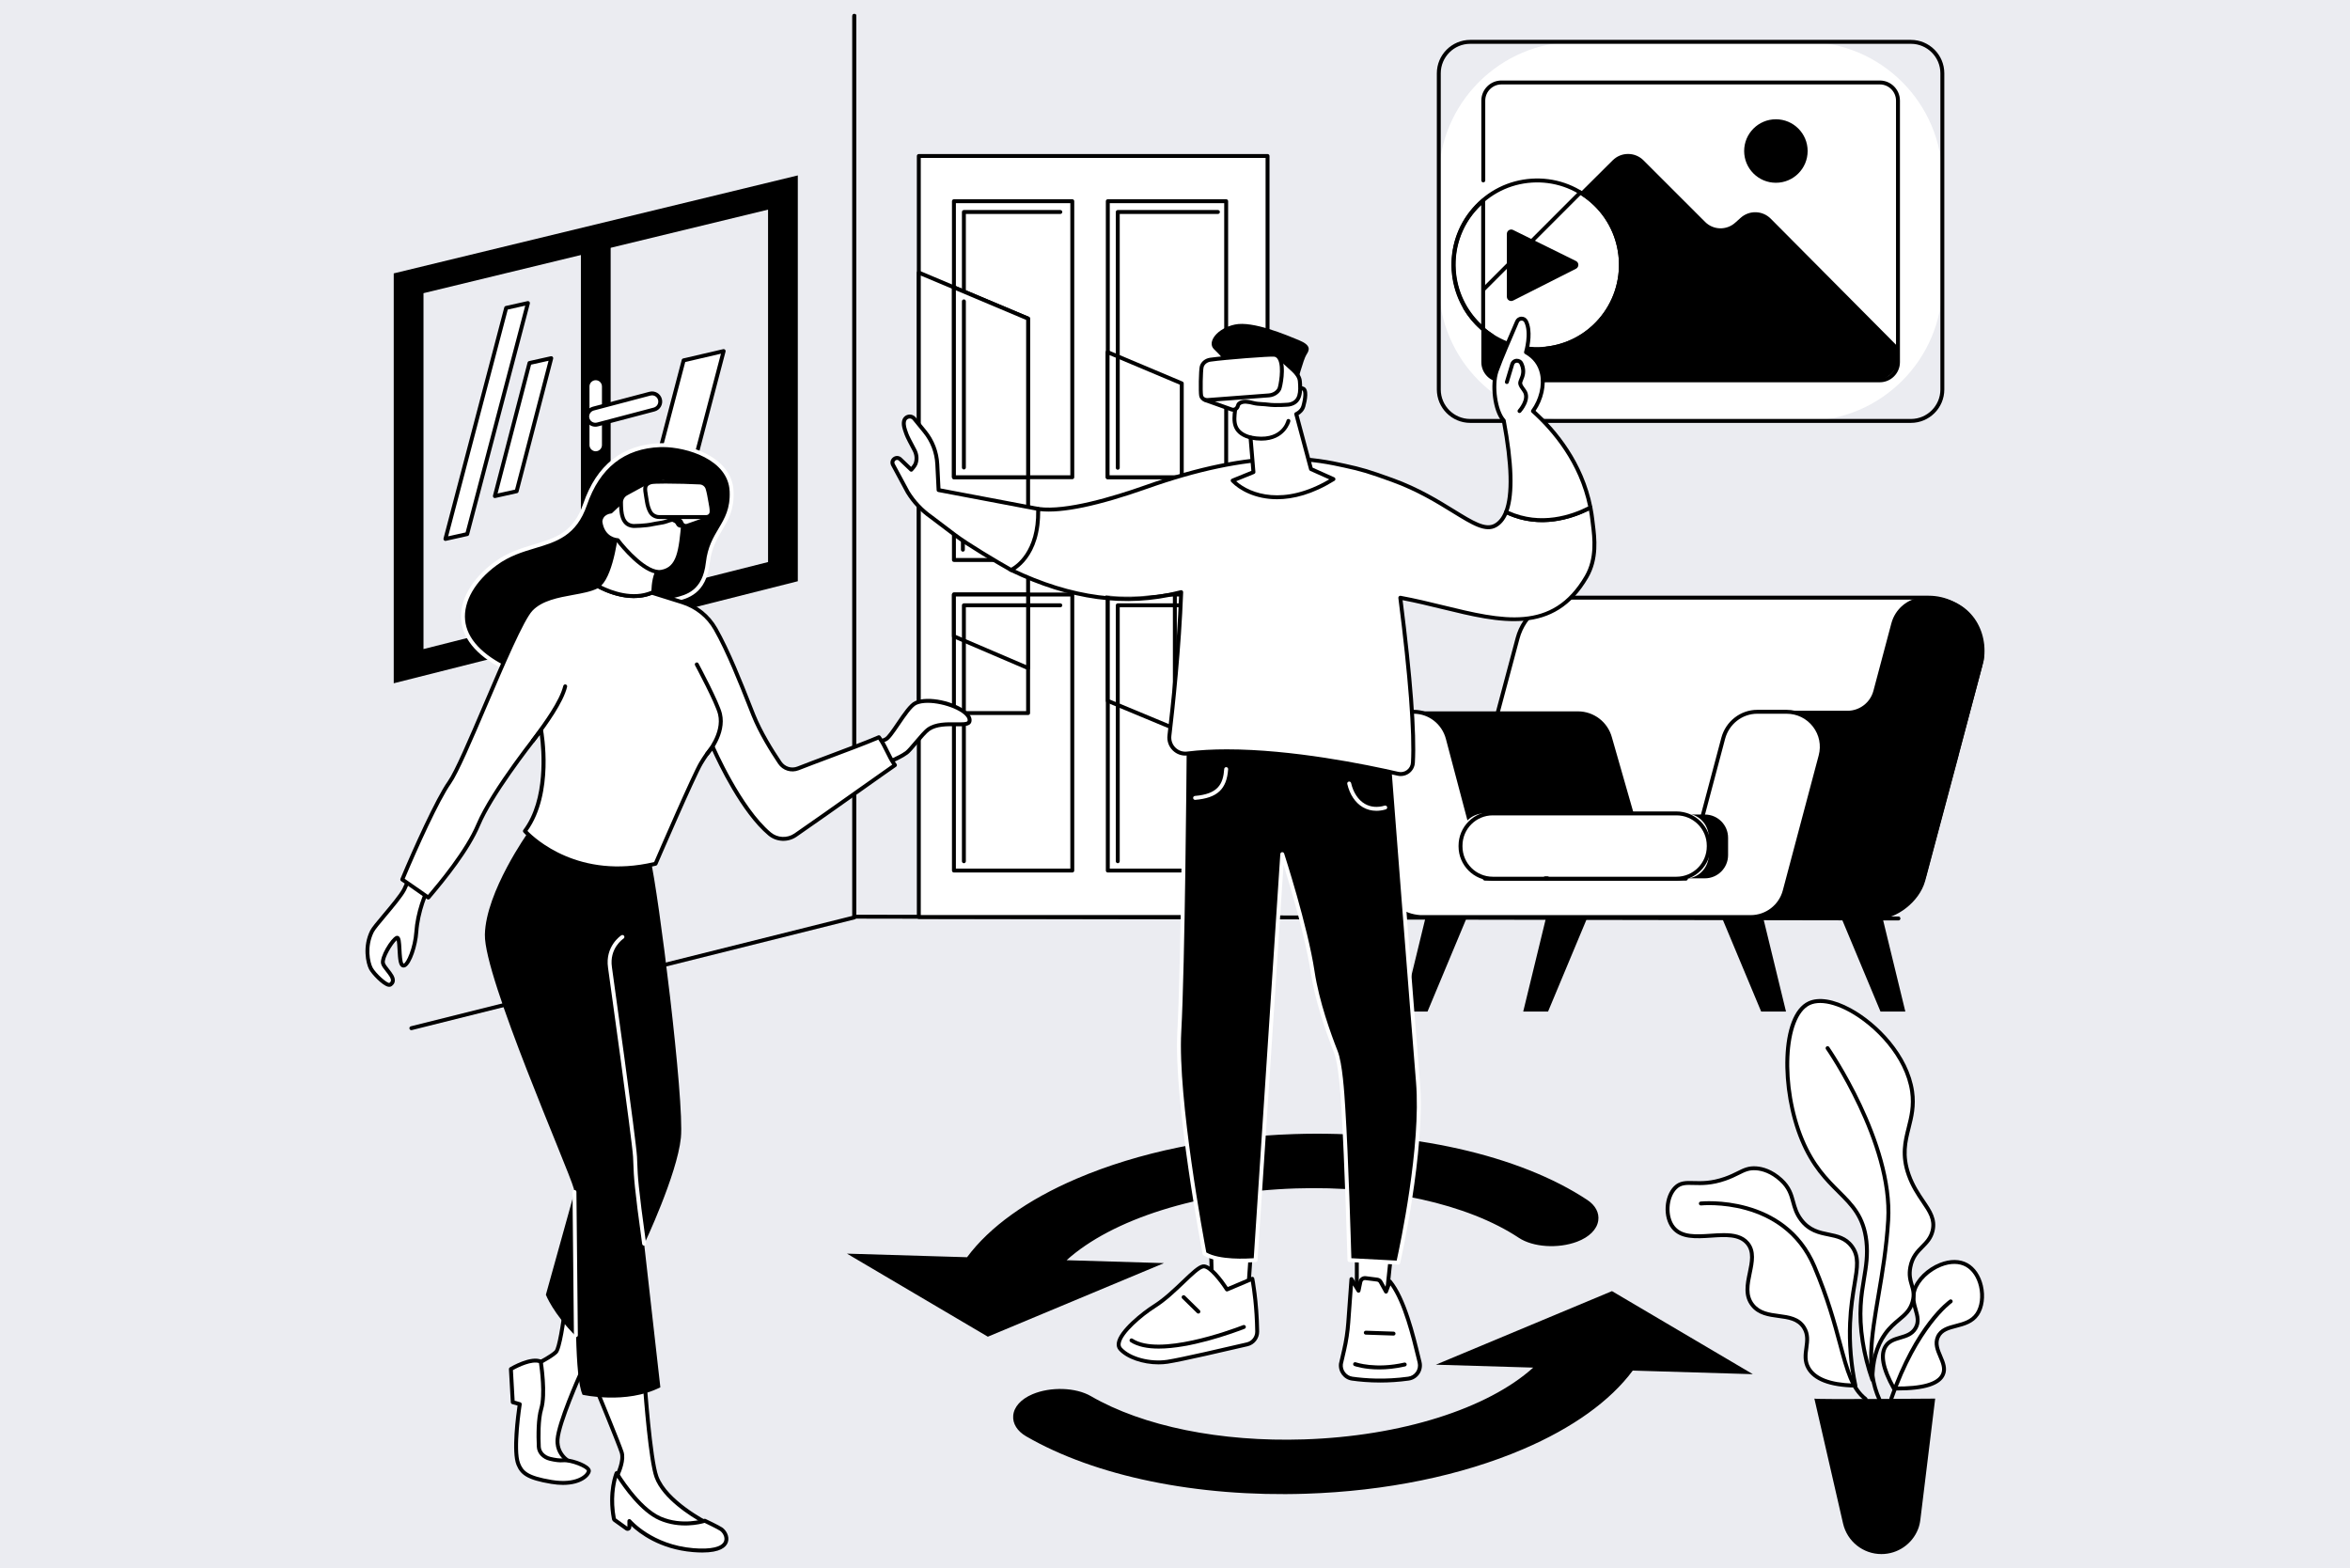<?xml version="1.0" encoding="iso-8859-1"?>
<!-- Generator: Adobe Illustrator 26.5.0, SVG Export Plug-In . SVG Version: 6.00 Build 0)  -->
<svg version="1.1" id="Layer_1" xmlns="http://www.w3.org/2000/svg" xmlns:xlink="http://www.w3.org/1999/xlink" x="0px" y="0px"
	 viewBox="0 0 640 427" style="enable-background:new 0 0 640 427;" xml:space="preserve">
<g id="Layer_2_00000114056569711978022710000013115108717188171421_">
	<g id="Background">
		<rect style="fill:#EBECF1;" width="640" height="427"/>
	</g>
</g>
<g id="Real_estate_virtual_tour_1_">
	<g>
		<path d="M112.029,280.538c-0.24,0-0.457-0.162-0.518-0.405c-0.072-0.286,0.102-0.576,0.389-0.648l120.235-30.068V4.319
			c0-0.295,0.239-0.534,0.534-0.534c0.295,0,0.534,0.239,0.534,0.534v245.516c0,0.245-0.167,0.459-0.405,0.518l-120.64,30.169
			C112.116,280.533,112.072,280.538,112.029,280.538z"/>
		<path d="M517.031,250.661c0,0,0,0-0.001,0l-284.361-0.495c-0.295-0.001-0.533-0.24-0.533-0.534V4.319
			c0-0.295,0.239-0.534,0.534-0.534c0.295,0,0.534,0.239,0.534,0.534v244.78l283.828,0.494c0.295,0.001,0.534,0.24,0.533,0.535
			C517.565,250.423,517.326,250.661,517.031,250.661z"/>
		<g>
			<g>
				<g>
					<rect x="250.23" y="42.48" style="fill:#FFFFFF;" width="94.975" height="207.249"/>
					<path d="M345.205,250.264H250.23c-0.295,0-0.534-0.239-0.534-0.534V42.481c0-0.295,0.239-0.534,0.534-0.534h94.975
						c0.295,0,0.534,0.239,0.534,0.534v207.249C345.74,250.025,345.501,250.264,345.205,250.264z M250.765,249.195h93.906V43.015
						h-93.906V249.195z"/>
				</g>
				<g>
					<polygon style="fill:#FFFFFF;" points="279.994,194.184 250.23,194.184 250.23,74.237 279.994,86.769 					"/>
					<path d="M279.994,194.719H250.23c-0.295,0-0.534-0.239-0.534-0.534V74.237c0-0.179,0.09-0.346,0.239-0.445
						c0.149-0.099,0.338-0.117,0.503-0.047l29.764,12.532c0.198,0.083,0.327,0.278,0.327,0.493v107.416
						C280.529,194.48,280.29,194.719,279.994,194.719z M250.765,193.65h28.695V87.123l-28.695-12.082V193.65z"/>
				</g>
				<g>
					<path d="M292.029,130.497h-32.237c-0.295,0-0.534-0.239-0.534-0.534v-75.17c0-0.295,0.239-0.534,0.534-0.534h32.237
						c0.295,0,0.534,0.239,0.534,0.534v75.17C292.564,130.258,292.324,130.497,292.029,130.497z M260.327,129.428h31.168V55.327
						h-31.168V129.428z"/>
					<path d="M262.506,127.853c-0.295,0-0.534-0.239-0.534-0.534V57.731c0-0.295,0.239-0.534,0.534-0.534h26.267
						c0.295,0,0.534,0.239,0.534,0.534c0,0.295-0.239,0.534-0.534,0.534H263.04v69.053
						C263.04,127.614,262.801,127.853,262.506,127.853z"/>
					<g>
						<polygon style="fill:#FFFFFF;" points="279.994,129.963 259.793,129.963 259.793,78.263 279.994,86.769 						"/>
						<path d="M279.994,130.497h-20.202c-0.295,0-0.534-0.239-0.534-0.534v-51.7c0-0.179,0.09-0.346,0.239-0.445
							c0.149-0.099,0.338-0.117,0.503-0.047l20.202,8.506c0.198,0.083,0.327,0.278,0.327,0.493v43.194
							C280.529,130.258,280.29,130.497,279.994,130.497z M260.327,129.428h19.133V87.123l-19.133-8.056V129.428z"/>
					</g>
					<path d="M262.506,127.853c-0.295,0-0.534-0.239-0.534-0.534V82.067c0-0.295,0.239-0.534,0.534-0.534s0.534,0.239,0.534,0.534
						v45.251C263.04,127.614,262.801,127.853,262.506,127.853z"/>
					<path d="M333.937,130.497H301.7c-0.295,0-0.534-0.239-0.534-0.534v-75.17c0-0.295,0.239-0.534,0.534-0.534h32.237
						c0.295,0,0.534,0.239,0.534,0.534v75.17C334.471,130.258,334.232,130.497,333.937,130.497z M302.234,129.428h31.168V55.327
						h-31.168V129.428z"/>
					<g>
						<polygon style="fill:#FFFFFF;" points="321.842,129.963 301.64,129.963 301.64,95.897 321.842,104.403 						"/>
						<path d="M321.841,130.497H301.64c-0.295,0-0.534-0.239-0.534-0.534V95.897c0-0.179,0.09-0.346,0.239-0.445
							c0.149-0.099,0.338-0.117,0.503-0.047l20.201,8.506c0.198,0.084,0.327,0.278,0.327,0.493v25.56
							C322.376,130.258,322.137,130.497,321.841,130.497z M302.174,129.428h19.133v-24.671l-19.133-8.056V129.428z"/>
					</g>
					<path d="M304.413,97.403c-0.295,0-0.534-0.239-0.534-0.534V57.731c0-0.295,0.239-0.534,0.534-0.534h27.277
						c0.295,0,0.534,0.239,0.534,0.534c0,0.295-0.239,0.534-0.534,0.534h-26.743v38.603
						C304.948,97.164,304.709,97.403,304.413,97.403z"/>
					<path d="M304.413,127.925c-0.295,0-0.534-0.239-0.534-0.534V96.869c0-0.295,0.239-0.534,0.534-0.534
						c0.295,0,0.534,0.239,0.534,0.534v30.522C304.948,127.686,304.709,127.925,304.413,127.925z"/>
					<path d="M292.029,237.608h-32.237c-0.295,0-0.534-0.239-0.534-0.534v-75.17c0-0.295,0.239-0.534,0.534-0.534h32.237
						c0.295,0,0.534,0.239,0.534,0.534v75.17C292.564,237.369,292.324,237.608,292.029,237.608z M260.327,236.539h31.168v-74.101
						h-31.168V236.539z"/>
					<g>
						<polygon style="fill:#FFFFFF;" points="279.994,181.928 259.793,173.282 259.793,161.903 279.994,161.903 						"/>
						<path d="M279.994,182.463c-0.072,0-0.143-0.014-0.21-0.043l-20.202-8.647c-0.197-0.084-0.324-0.277-0.324-0.491v-11.378
							c0-0.295,0.239-0.534,0.534-0.534h20.202c0.295,0,0.534,0.239,0.534,0.534v20.025c0,0.18-0.09,0.347-0.24,0.446
							C280.2,182.433,280.098,182.463,279.994,182.463z M260.327,172.929l19.133,8.19v-18.681h-19.133V172.929z"/>
					</g>
					<path d="M288.773,165.376h-8.778c-0.295,0-0.534-0.239-0.534-0.534c0-0.295,0.239-0.534,0.534-0.534h8.778
						c0.295,0,0.534,0.239,0.534,0.534C289.307,165.137,289.068,165.376,288.773,165.376z"/>
					<path d="M262.506,174.944c-0.295,0-0.534-0.239-0.534-0.534v-9.568c0-0.295,0.239-0.534,0.534-0.534h17.489
						c0.295,0,0.534,0.239,0.534,0.534c0,0.295-0.239,0.534-0.534,0.534H263.04v9.034
						C263.04,174.705,262.801,174.944,262.506,174.944z"/>
					<path d="M262.506,235.073c-0.295,0-0.534-0.239-0.534-0.534V174.41c0-0.295,0.239-0.534,0.534-0.534s0.534,0.239,0.534,0.534
						v60.128C263.04,234.834,262.801,235.073,262.506,235.073z"/>
					<path d="M333.937,237.608H301.7c-0.295,0-0.534-0.239-0.534-0.534v-75.17c0-0.295,0.239-0.534,0.534-0.534h32.237
						c0.295,0,0.534,0.239,0.534,0.534v75.17C334.471,237.369,334.232,237.608,333.937,237.608z M302.234,236.539h31.168v-74.101
						h-31.168V236.539z"/>
					<g>
						<polygon style="fill:#FFFFFF;" points="319.96,198.451 301.7,190.858 301.7,161.903 319.96,161.903 						"/>
						<path d="M319.96,198.985c-0.069,0-0.139-0.014-0.205-0.041l-18.26-7.593c-0.199-0.083-0.329-0.278-0.329-0.494v-28.954
							c0-0.295,0.239-0.534,0.534-0.534h18.26c0.295,0,0.534,0.239,0.534,0.534v36.547c0,0.178-0.089,0.346-0.238,0.445
							C320.168,198.955,320.064,198.985,319.96,198.985z M302.234,190.501l17.191,7.148v-35.211h-17.191V190.501z"/>
					</g>
					<path d="M304.413,192.521c-0.295,0-0.534-0.239-0.534-0.534v-27.144c0-0.295,0.239-0.534,0.534-0.534h26.838
						c0.295,0,0.534,0.239,0.534,0.534c0,0.295-0.239,0.534-0.534,0.534h-26.304v26.61
						C304.948,192.281,304.709,192.521,304.413,192.521z"/>
					<path d="M304.413,235.073c-0.295,0-0.534-0.239-0.534-0.534v-42.552c0-0.295,0.239-0.534,0.534-0.534
						c0.295,0,0.534,0.239,0.534,0.534v42.552C304.948,234.834,304.709,235.073,304.413,235.073z"/>
					<path d="M322.557,142.735H303.71c-0.295,0-0.534-0.239-0.534-0.534c0-0.295,0.239-0.534,0.534-0.534h18.847
						c0.295,0,0.534,0.239,0.534,0.534C323.091,142.496,322.852,142.735,322.557,142.735z"/>
					<path d="M281.048,153.031h-21.255c-0.295,0-0.534-0.239-0.534-0.534v-13.235c0-0.295,0.239-0.534,0.534-0.534h21.255
						c0.295,0,0.534,0.239,0.534,0.534v13.235C281.582,152.792,281.343,153.031,281.048,153.031z M260.327,151.963h20.186v-12.166
						h-20.186V151.963z"/>
					<g>
						<polygon style="fill:#FFFFFF;" points="262.235,149.699 262.235,142.2 300.48,142.2 						"/>
						<path d="M262.234,150.234c-0.295,0-0.534-0.239-0.534-0.534V142.2c0-0.295,0.239-0.534,0.534-0.534h38.245
							c0.295,0,0.534,0.239,0.534,0.534c0,0.295-0.239,0.534-0.534,0.534h-37.711v6.964
							C262.769,149.994,262.53,150.234,262.234,150.234z"/>
					</g>
				</g>
			</g>
			<path style="fill:#FFFFFF;" d="M339.435,154.59c0.971,0,1.758-0.787,1.758-1.758v-13.903c0-0.971-0.787-1.758-1.758-1.758
				c-0.971,0-1.758,0.787-1.758,1.758v13.903C337.677,153.803,338.464,154.59,339.435,154.59z"/>
			<g>
				<path style="fill:#FFFFFF;" d="M341.063,146.399v-1.037c0-0.765-0.62-1.386-1.386-1.386h-13.314
					c-0.765,0-1.386,0.62-1.386,1.386v1.037c0,0.765,0.62,1.386,1.386,1.386h13.314
					C340.443,147.785,341.063,147.164,341.063,146.399z"/>
				<path d="M339.305,148.319h-12.569c-1.264,0-2.293-1.029-2.293-2.293v-0.292c0-1.264,1.029-2.293,2.293-2.293h12.569
					c1.264,0,2.293,1.029,2.293,2.293v0.292C341.598,147.29,340.569,148.319,339.305,148.319z M326.736,144.511
					c-0.675,0-1.224,0.549-1.224,1.224v0.292c0,0.675,0.549,1.224,1.224,1.224h12.569c0.675,0,1.224-0.549,1.224-1.224v-0.292
					c0-0.675-0.549-1.224-1.224-1.224H326.736z"/>
			</g>
		</g>
		<g>
			<g>
				<polygon points="479.633,275.466 486.398,275.466 479.546,247.297 467.863,247.297 				"/>
				<polygon points="512.134,275.466 518.899,275.466 512.047,247.297 500.364,247.297 				"/>
				<polygon points="421.602,275.466 414.836,275.466 421.688,247.297 433.372,247.297 				"/>
				<polygon points="388.774,275.466 382.008,275.466 388.86,247.297 400.544,247.297 				"/>
			</g>
			<g>
				<path style="fill:#FFFFFF;" d="M412.489,249.368h97.217c6.748,0,12.652-4.54,14.385-11.061l15.191-56.838
					c2.51-9.446-4.284-18.706-14.058-18.706H427.68c-6.748,0-12.652,4.54-14.385,11.061l-15.191,56.838
					C395.594,240.107,402.715,249.368,412.489,249.368z"/>
				<path d="M509.706,249.902h-97.217c-4.826,0-9.281-2.194-12.223-6.02c-2.941-3.826-3.918-8.694-2.678-13.359l15.191-56.838
					c1.792-6.746,7.92-11.458,14.901-11.458h97.544c4.723,0,9.071,2.13,11.927,5.845c2.949,3.834,3.913,8.767,2.647,13.533
					l-15.191,56.838C522.815,245.19,516.687,249.902,509.706,249.902z M427.68,163.296c-6.497,0-12.2,4.385-13.868,10.664
					l-15.191,56.838c-1.153,4.34-0.245,8.872,2.493,12.432c2.738,3.56,6.884,5.602,11.375,5.602h97.217
					c6.497,0,12.2-4.385,13.868-10.664l15.191-56.838c1.18-4.442,0.283-9.037-2.462-12.607c-2.652-3.449-6.691-5.428-11.08-5.428
					H427.68z"/>
			</g>
			<path d="M439.515,249.695h-52.523c-4.345,0-8.146-2.923-9.262-7.122l-9.781-36.807c-1.616-6.082,2.969-12.045,9.262-12.045
				h52.523c4.345,0,8.146,2.923,9.262,7.122l9.495,33.153C450.107,240.079,445.808,249.695,439.515,249.695z"/>
			<path d="M459.398,238.248l10.361-37.467c1.116-4.199,4.917-7.22,9.262-7.22h24.116c3.316,0,6.217-2.231,7.07-5.435l4.888-18.38
				c1.041-3.916,4.417-6.746,8.392-7.097h2.064c10.285-0.173,16.035,8.247,14.73,17.079l-6.744,25.465
				c-0.039,0.191-0.083,0.382-0.134,0.573l-9.124,34.202c-1.583,5.667-7.833,10.36-13,10.36H468.66
				C462.367,250.328,457.782,244.33,459.398,238.248z"/>
			<g>
				<path style="fill:#FFFFFF;" d="M377.027,193.837h7.996c4.345,0,8.146,3.031,9.262,7.23l10.108,38.218h54.755l10.154-38.218
					c1.116-4.199,4.917-7.23,9.262-7.23h7.996c6.293,0,10.878,5.924,9.262,12.006l-9.781,36.794c-1.116,4.199-4.917,7.11-9.262,7.11
					h-89.972c-4.687-0.327-8.146-2.93-9.262-7.129l-9.781-36.772C366.148,199.764,370.733,193.837,377.027,193.837z"/>
				<path d="M476.779,250.282h-89.972c-4.976-0.346-8.618-3.159-9.778-7.526l-9.781-36.771c-0.811-3.052-0.174-6.236,1.747-8.734
					c1.929-2.508,4.856-3.947,8.032-3.947h7.997c4.564,0,8.585,3.136,9.778,7.627l10.003,37.821h53.933l10.048-37.821
					c1.194-4.49,5.214-7.627,9.778-7.627h7.997c3.176,0,6.104,1.438,8.033,3.947c1.921,2.497,2.556,5.679,1.746,8.731l-9.781,36.794
					C485.384,247.194,481.362,250.282,476.779,250.282z M377.026,194.371c-2.841,0-5.459,1.286-7.184,3.53
					c-1.718,2.233-2.286,5.079-1.561,7.808l9.781,36.771c1.053,3.963,4.254,6.418,8.782,6.733l89.935-0.001
					c4.099,0,7.696-2.76,8.746-6.713l9.781-36.794c0.725-2.728,0.157-5.573-1.559-7.805c-1.725-2.243-4.344-3.53-7.186-3.53h-7.997
					c-4.08,0-7.676,2.809-8.745,6.832l-10.154,38.218c-0.063,0.234-0.275,0.397-0.517,0.397h-54.755
					c-0.243,0-0.455-0.163-0.517-0.398l-10.108-38.218c-1.069-4.022-4.665-6.832-8.745-6.832H377.026z"/>
			</g>
			<path d="M409.351,239.192h54.955c3.492,0,6.322-2.831,6.322-6.322v-4.729c0-3.492-2.831-6.322-6.322-6.322h-54.955
				c-3.492,0-6.322,2.831-6.322,6.322v4.729C403.028,236.362,405.859,239.192,409.351,239.192z"/>
			<g>
				<path style="fill:#FFFFFF;" d="M404.228,239.289h54.661c3.573,0,6.469-2.896,6.469-6.469v-4.839
					c0-3.573-2.896-6.469-6.469-6.469h-54.661c-3.573,0-6.469,2.896-6.469,6.469v4.839
					C397.759,236.392,400.656,239.289,404.228,239.289z"/>
				<path d="M456.581,239.823h-50.044c-5.135,0-9.312-4.177-9.312-9.312v-0.221c0-5.135,4.177-9.312,9.312-9.312h50.044
					c5.135,0,9.312,4.177,9.312,9.312v0.221C465.893,235.646,461.716,239.823,456.581,239.823z M406.537,222.046
					c-4.545,0-8.244,3.698-8.244,8.244v0.221c0,4.545,3.698,8.244,8.244,8.244h50.044c4.545,0,8.243-3.698,8.243-8.244v-0.221
					c0-4.545-3.698-8.244-8.243-8.244H406.537z"/>
			</g>
			<path d="M421.434,239.726h-0.599c-0.295,0-0.534-0.239-0.534-0.534c0-0.295,0.239-0.534,0.534-0.534h0.599
				c0.295,0,0.534,0.239,0.534,0.534C421.969,239.487,421.73,239.726,421.434,239.726z"/>
		</g>
		<g>
			<path d="M107.229,74.451v111.623l110.047-27.789V47.77L107.229,74.451z M209.171,153.061l-93.837,23.695V79.839l93.837-22.751
				V153.061z"/>
			<rect x="158.2" y="65.765" width="8.105" height="103.803"/>
			<g>
				<polygon style="fill:#FFFFFF;" points="183.375,147.785 172.472,150.318 186.181,98.135 197.084,95.602 				"/>
				<path d="M172.472,150.852c-0.142,0-0.281-0.057-0.383-0.162c-0.13-0.135-0.182-0.327-0.134-0.508L185.664,98
					c0.05-0.192,0.202-0.34,0.396-0.385l10.903-2.533c0.183-0.041,0.374,0.014,0.504,0.148c0.13,0.135,0.182,0.327,0.134,0.508
					l-13.709,52.183c-0.05,0.192-0.202,0.34-0.396,0.385l-10.903,2.533C172.553,150.847,172.512,150.852,172.472,150.852z
					 M186.616,98.583l-13.402,51.013l9.726-2.259l13.402-51.014L186.616,98.583z M183.375,147.785h0.005H183.375z"/>
			</g>
			<g>
				<path style="fill:#FFFFFF;" d="M162.239,123.431c1.233,0,2.233-1,2.233-2.233v-15.96c0-1.233-1-2.233-2.233-2.233
					c-1.233,0-2.233,1-2.233,2.233v15.96C160.007,122.431,161.006,123.431,162.239,123.431z"/>
				<path d="M162.239,123.965c-1.526,0-2.767-1.241-2.767-2.767v-15.959c0-1.526,1.241-2.767,2.767-2.767
					c1.526,0,2.767,1.241,2.767,2.767v15.959C165.006,122.724,163.765,123.965,162.239,123.965z M162.239,103.54
					c-0.936,0-1.698,0.762-1.698,1.698v15.959c0,0.936,0.762,1.698,1.698,1.698s1.698-0.762,1.698-1.698v-15.959
					C163.937,104.302,163.175,103.54,162.239,103.54z"/>
			</g>
			<g>
				<path style="fill:#FFFFFF;" d="M159.989,114.002c0.315,1.192,1.536,1.904,2.728,1.589l15.432-4.07
					c1.192-0.314,1.904-1.536,1.589-2.728c-0.314-1.192-1.536-1.904-2.728-1.589l-15.432,4.07
					C160.386,111.589,159.675,112.81,159.989,114.002z"/>
				<path d="M162.144,116.202c-0.483,0-0.96-0.128-1.389-0.378c-0.639-0.372-1.094-0.971-1.282-1.685
					c-0.188-0.715-0.088-1.46,0.284-2.098c0.372-0.639,0.971-1.094,1.685-1.283l15.432-4.07c1.475-0.387,2.993,0.494,3.381,1.97
					c0.389,1.475-0.495,2.992-1.97,3.381l-15.432,4.07C162.619,116.171,162.38,116.201,162.144,116.202z M177.58,107.664
					c-0.143,0-0.289,0.018-0.433,0.056l-15.432,4.07c-0.906,0.239-1.448,1.17-1.209,2.075c0.116,0.438,0.395,0.806,0.787,1.034
					c0.392,0.228,0.85,0.29,1.288,0.175l15.432-4.07c0.905-0.239,1.448-1.17,1.209-2.076
					C179.021,108.169,178.332,107.664,177.58,107.664z"/>
			</g>
			<g>
				<polygon style="fill:#FFFFFF;" points="140.704,133.777 134.771,135.1 144.2,98.858 150.132,97.534 				"/>
				<path d="M134.771,135.634c-0.144,0-0.283-0.058-0.385-0.163c-0.129-0.134-0.18-0.326-0.133-0.506l9.429-36.242
					c0.051-0.194,0.205-0.343,0.401-0.387l5.933-1.323c0.183-0.042,0.372,0.017,0.501,0.15c0.129,0.134,0.18,0.326,0.133,0.506
					l-9.429,36.242c-0.051,0.194-0.205,0.343-0.401,0.387l-5.933,1.323C134.849,135.63,134.81,135.634,134.771,135.634z
					 M144.635,99.308l-9.126,35.08l4.76-1.062l9.126-35.08L144.635,99.308z M140.704,133.777h0.005H140.704z"/>
			</g>
			<g>
				<polygon style="fill:#FFFFFF;" points="127.237,145.443 121.305,146.766 137.851,83.851 143.783,82.527 				"/>
				<path d="M121.305,147.301c-0.144,0-0.283-0.058-0.385-0.164c-0.129-0.134-0.179-0.326-0.132-0.506l16.546-62.916
					c0.051-0.194,0.205-0.342,0.4-0.386l5.932-1.323c0.183-0.04,0.372,0.016,0.502,0.151c0.129,0.134,0.179,0.326,0.132,0.506
					l-16.546,62.916c-0.051,0.194-0.205,0.342-0.4,0.386l-5.932,1.323C121.383,147.297,121.344,147.301,121.305,147.301z
					 M138.285,84.302l-16.24,61.753l4.758-1.062l16.24-61.753L138.285,84.302z M127.237,145.443h0.005H127.237z"/>
			</g>
		</g>
		<g>
			<g>
				<g>
					<path style="fill:#FFFFFF;" d="M515.788,378.126c-3.773-6.745-3.304-9.906-2.228-11.546c1.917-2.921,6.203-1.689,8.102-4.861
						c1.954-3.263-1.587-6.226-0.27-10.408c1.558-4.947,9.286-9.612,14.247-6.81c4.242,2.397,5.359,9.632,2.836,13.369
						c-2.8,4.148-8.97,2.336-10.708,6.201c-1.599,3.556,2.798,6.923,1.39,10.206C528.349,376.162,525.531,378.249,515.788,378.126z"
						/>
					<path d="M516.609,378.666c-0.272,0-0.547-0.002-0.828-0.005c-0.191-0.003-0.366-0.106-0.46-0.273
						c-3.142-5.617-3.865-9.575-2.209-12.1c1.042-1.587,2.665-2.062,4.235-2.521c1.538-0.449,2.989-0.874,3.856-2.321
						c0.892-1.49,0.478-2.936-0.001-4.612c-0.471-1.645-1.004-3.51-0.32-5.682c0.924-2.935,3.906-5.838,7.421-7.224
						c2.812-1.109,5.51-1.071,7.599,0.109c1.969,1.113,3.466,3.313,4.108,6.038c0.698,2.962,0.279,6.064-1.092,8.096
						c-1.514,2.242-3.931,2.87-6.064,3.425c-2.058,0.535-3.837,0.998-4.6,2.696c-0.724,1.61-0.04,3.212,0.684,4.908
						c0.731,1.711,1.486,3.48,0.71,5.289C528.444,377.297,524.175,378.666,516.609,378.666z M516.105,377.595
						c7.31,0.062,11.531-1.128,12.561-3.528c0.596-1.389-0.039-2.875-0.711-4.448c-0.746-1.748-1.592-3.729-0.676-5.766
						c0.974-2.166,3.176-2.738,5.306-3.292c2.045-0.532,4.159-1.082,5.447-2.989c1.21-1.793,1.57-4.572,0.938-7.253
						c-0.574-2.435-1.884-4.386-3.594-5.352c-1.803-1.019-4.175-1.035-6.681-0.046c-3.18,1.255-5.974,3.948-6.793,6.551
						c-0.588,1.865-0.122,3.493,0.328,5.067c0.502,1.754,1.02,3.568-0.109,5.455c-1.082,1.806-2.806,2.311-4.473,2.798
						c-1.448,0.423-2.815,0.824-3.641,2.082C512.634,368.966,513.34,372.572,516.105,377.595z"/>
				</g>
				<path d="M515.078,381.412c-0.058,0-0.117-0.009-0.175-0.029c-0.279-0.097-0.427-0.401-0.33-0.68
					c6.927-20.011,15.998-26.486,16.381-26.752c0.242-0.168,0.575-0.109,0.743,0.134c0.169,0.242,0.109,0.575-0.133,0.744
					c-0.091,0.064-9.181,6.583-15.98,26.224C515.507,381.273,515.3,381.412,515.078,381.412z"/>
			</g>
			<g>
				<g>
					<path style="fill:#FFFFFF;" d="M509.936,375.798c-0.04-6.299,1.763-10.135,3.419-12.473c3.021-4.266,6.367-4.705,7.519-8.826
						c1.089-3.894-1.459-5.072-0.606-9.457c1.016-5.221,5.024-5.58,6.056-9.88c1.256-5.232-3.914-7.879-6.511-15.224
						c-3.359-9.503,2.21-13.803,0.936-22.678c-2.067-14.404-20.265-27.679-28.049-24.06c-7.34,3.412-7.874,22.987-1.943,37.207
						c6.323,15.16,16.116,14.941,17.54,27.612c0.984,8.756-3.128,13.889-1.013,27.346
						C508.002,369.921,509.135,373.543,509.936,375.798z"/>
					<path d="M509.936,376.333c-0.222,0-0.426-0.139-0.503-0.355c-1.213-3.417-2.114-6.96-2.675-10.529
						c-1.223-7.781-0.38-12.851,0.364-17.325c0.545-3.276,1.059-6.369,0.646-10.045c-0.733-6.527-3.674-9.459-7.398-13.171
						c-3.324-3.314-7.091-7.069-10.104-14.294c-5.678-13.613-5.775-34.185,2.21-37.898c2.819-1.309,6.923-0.649,11.558,1.863
						c7.313,3.963,15.829,12.727,17.246,22.606c0.573,3.995-0.203,7.081-0.953,10.065c-0.947,3.768-1.842,7.326-0.009,12.511
						c1.05,2.97,2.532,5.159,3.84,7.09c1.867,2.757,3.48,5.138,2.687,8.438c-0.518,2.159-1.747,3.402-2.936,4.603
						c-1.34,1.356-2.606,2.637-3.116,5.254c-0.397,2.041-0.009,3.351,0.367,4.617c0.403,1.36,0.82,2.766,0.229,4.881
						c-0.706,2.523-2.16,3.736-3.844,5.14c-1.174,0.979-2.505,2.088-3.753,3.851c-2.235,3.156-3.353,7.248-3.321,12.161
						c0.002,0.261-0.185,0.485-0.442,0.53C509.998,376.33,509.966,376.333,509.936,376.333z M495.699,273.136
						c-1.046,0-1.981,0.181-2.772,0.549c-6.749,3.137-7.626,22.249-1.675,36.517c2.932,7.029,6.619,10.705,9.872,13.948
						c3.719,3.707,6.93,6.909,7.705,13.809c0.43,3.823-0.097,6.988-0.654,10.339c-0.731,4.393-1.558,9.373-0.362,16.983
						c0.399,2.541,0.974,5.067,1.713,7.544c0.361-3.843,1.498-7.134,3.392-9.81c1.329-1.876,2.717-3.033,3.941-4.054
						c1.611-1.343,2.883-2.404,3.499-4.607c0.509-1.819,0.169-2.964-0.224-4.29c-0.393-1.325-0.838-2.827-0.391-5.126
						c0.571-2.934,2.077-4.457,3.405-5.8c1.135-1.148,2.208-2.233,2.656-4.102c0.683-2.842-0.666-4.833-2.532-7.589
						c-1.344-1.984-2.867-4.234-3.962-7.333c-1.94-5.488-0.964-9.372-0.02-13.127c0.725-2.884,1.475-5.866,0.931-9.653
						c-1.364-9.513-9.612-17.978-16.697-21.818C500.625,273.948,497.914,273.136,495.699,273.136z"/>
				</g>
				<path d="M511.865,381.699c-0.203,0-0.397-0.116-0.486-0.312c-3.79-8.273-2.253-17.331-0.308-28.799
					c1.021-6.02,2.178-12.843,2.626-20.352c1.247-20.922-16.235-46.239-16.412-46.493c-0.169-0.242-0.11-0.575,0.133-0.744
					c0.243-0.169,0.576-0.109,0.744,0.133c0.178,0.256,17.871,25.88,16.602,47.168c-0.451,7.568-1.613,14.421-2.639,20.468
					c-1.914,11.286-3.426,20.201,0.226,28.176c0.123,0.268,0.005,0.586-0.264,0.708
					C512.014,381.684,511.939,381.699,511.865,381.699z"/>
			</g>
			<g>
				<g>
					<path style="fill:#FFFFFF;" d="M505.292,377.335c-0.847-4.008-1.737-9.912-1.441-17.033
						c0.483-11.608,3.707-16.549,0.468-20.887c-3.57-4.782-9.581-1.58-13.837-7.269c-2.902-3.878-1.447-7.156-5.433-10.806
						c-0.76-0.696-3.232-2.9-6.721-3.17c-3.237-0.251-4.381,1.393-8.51,2.834c-7.482,2.611-10.818-0.313-13.569,2.433
						c-2.435,2.431-2.921,7.815-0.598,10.785c4.375,5.594,15.947-0.92,20.29,4.385c3.709,4.531-2.684,11.785,1.375,16.834
						c3.656,4.549,10.977,1.315,13.977,6.077c2.294,3.641-0.918,7.227,1.208,11.023C494.717,376.498,500.82,377.257,505.292,377.335
						z"/>
					<path d="M505.292,377.869c-0.003,0-0.006,0-0.009,0c-6.976-0.122-11.433-1.827-13.249-5.069
						c-1.137-2.028-0.871-3.961-0.615-5.83c0.246-1.794,0.479-3.489-0.579-5.169c-1.393-2.212-3.876-2.543-6.503-2.892
						c-2.708-0.361-5.508-0.734-7.438-3.135c-2.235-2.781-1.547-6.078-0.881-9.267c0.596-2.853,1.158-5.548-0.491-7.563
						c-1.969-2.407-5.643-2.161-9.532-1.9c-4.118,0.276-8.376,0.56-10.765-2.495c-2.405-3.076-2.088-8.769,0.642-11.493
						c1.538-1.535,3.245-1.485,5.402-1.423c2.102,0.059,4.719,0.137,8.369-1.136c1.476-0.515,2.56-1.055,3.516-1.532
						c1.681-0.839,3.005-1.5,5.211-1.33c1.709,0.133,4.317,0.814,7.04,3.309c2.346,2.149,2.909,4.212,3.453,6.208
						c0.427,1.568,0.831,3.048,2.047,4.673c2.099,2.804,4.68,3.329,7.176,3.836c2.375,0.483,4.831,0.982,6.662,3.433
						c2.153,2.885,1.636,5.986,0.853,10.68c-0.461,2.764-1.034,6.204-1.216,10.549c-0.234,5.621,0.247,11.308,1.43,16.9
						c0.033,0.159-0.007,0.325-0.111,0.451C505.602,377.798,505.451,377.869,505.292,377.869z M469.446,335.819
						c2.747,0,5.275,0.453,6.908,2.448c1.973,2.41,1.331,5.485,0.71,8.459c-0.644,3.082-1.251,5.993,0.668,8.379
						c1.662,2.068,4.131,2.397,6.746,2.745c2.756,0.367,5.606,0.746,7.266,3.382c1.266,2.01,0.995,3.98,0.734,5.884
						c-0.243,1.772-0.473,3.446,0.488,5.162c1.561,2.787,5.484,4.302,11.666,4.505c-1.101-5.466-1.544-11.015-1.315-16.505
						c0.184-4.411,0.764-7.887,1.229-10.68c0.764-4.58,1.225-7.345-0.655-9.864c-1.586-2.125-3.738-2.562-6.018-3.025
						c-2.567-0.521-5.477-1.113-7.819-4.244c-1.337-1.787-1.787-3.437-2.222-5.032c-0.528-1.934-1.026-3.76-3.145-5.701
						c-2.498-2.289-4.86-2.912-6.401-3.031c-1.91-0.147-2.999,0.397-4.652,1.221c-0.984,0.491-2.1,1.047-3.641,1.585
						c-3.834,1.338-6.561,1.259-8.751,1.195c-2.05-0.06-3.403-0.099-4.616,1.111c-2.347,2.342-2.627,7.428-0.554,10.078
						c2.041,2.61,5.834,2.355,9.852,2.087C467.103,335.899,468.293,335.819,469.446,335.819z"/>
				</g>
				<path d="M508.075,381.527c-0.114,0-0.229-0.037-0.326-0.112c-3.821-2.955-5.138-7.85-7.131-15.26
					c-1.502-5.583-3.37-12.531-6.983-21.041c-8.081-19.038-30.146-16.867-30.369-16.841c-0.288,0.031-0.557-0.18-0.589-0.473
					c-0.032-0.293,0.18-0.557,0.473-0.589c0.23-0.027,23.074-2.292,31.47,17.486c3.641,8.578,5.52,15.565,7.031,21.181
					c1.936,7.2,3.216,11.957,6.752,14.692c0.234,0.181,0.277,0.516,0.096,0.749C508.393,381.455,508.235,381.527,508.075,381.527z"
					/>
			</g>
			<path d="M494.128,380.877c0.627,0.279,32.899,0,32.899,0l-4.029,32.933c-0.109,0.889-0.301,1.77-0.629,2.604
				c-1.586,4.044-5.511,6.801-9.98,6.801c-4.997,0-9.331-3.452-10.449-8.321L494.128,380.877z"/>
		</g>
		<g>
			<g>
				<g>
					<path d="M355.614,406.782c-29.581,0.965-57.342-4.737-76.166-15.643c-2.409-1.397-3.689-3.443-3.511-5.615
						c0.194-2.379,2.102-4.506,5.236-5.836c4.948-2.098,11.792-1.875,15.919,0.515c14.198,8.227,35.353,12.52,58.04,11.78
						c26.48-0.864,50.031-8.369,62.424-19.548l-26.519-0.793l47.969-20.036l38.362,22.618l-32.702-0.978
						c-6.139,8.276-16.408,15.645-29.84,21.391C397.918,401.87,377.443,406.07,355.614,406.782z"/>
				</g>
			</g>
			<g>
				<g>
					<path d="M269.027,364.016l-38.361-22.618l32.701,0.978c6.141-8.276,16.41-15.646,29.841-21.391
						c16.906-7.233,37.38-11.432,59.21-12.145c31.514-1.028,61.379,5.682,79.888,17.95c2.187,1.449,3.268,3.487,2.966,5.591
						c-0.346,2.418-2.456,4.523-5.788,5.775c-5.181,1.946-11.991,1.488-15.845-1.065c-13.896-9.211-36.602-14.239-60.738-13.451
						c-26.48,0.864-50.031,8.369-62.424,19.548l26.52,0.793L269.027,364.016z"/>
				</g>
			</g>
		</g>
	</g>
	<g>
		<g>
			<g>
				<path style="fill:#FFFFFF;" d="M491.633,114.629H429.19c-20.626,0-37.347-16.721-37.347-37.347V48.743
					c0-20.626,16.721-37.347,37.347-37.347h62.444c20.626,0,37.347,16.721,37.347,37.347v28.539
					C528.98,97.908,512.259,114.629,491.633,114.629z"/>
				<path d="M520.42,115.163H400.403c-5.014,0-9.094-4.08-9.094-9.094V19.956c0-5.014,4.08-9.094,9.094-9.094H520.42
					c5.014,0,9.094,4.08,9.094,9.094v86.114C529.514,111.084,525.435,115.163,520.42,115.163z M400.403,11.93
					c-4.425,0-8.025,3.6-8.025,8.025v86.114c0,4.425,3.6,8.025,8.025,8.025H520.42c4.425,0,8.025-3.6,8.025-8.025V19.956
					c0-4.425-3.6-8.025-8.025-8.025H400.403z"/>
			</g>
			<g>
				<g>
					<path style="fill:#FFFFFF;" d="M403.947,97.848l-0.021-19.113l35.265-35.069c2.321-2.319,6.083-2.319,8.404,0.001
						l16.781,16.773c2.229,2.228,5.81,2.329,8.161,0.23l1.529-1.365c2.359-2.105,5.952-1.996,8.179,0.248l34.651,34.871
						l-0.002,3.185c0.044,3.192-2.832,5.959-6.025,5.959l-101.196,0C406.513,103.567,403.951,101.007,403.947,97.848z"/>
					<circle style="fill:#FFFFFF;" cx="483.649" cy="41.127" r="8.645"/>
				</g>
			</g>
			<g>
				<path d="M511.949,104.102H408.906c-3.022,0-5.482-2.459-5.482-5.482V80.872c0-0.295,0.239-0.534,0.534-0.534
					s0.534,0.239,0.534,0.534V98.62c0,2.434,1.98,4.413,4.413,4.413h103.042c2.434,0,4.413-1.98,4.413-4.413V27.405
					c0-2.434-1.98-4.413-4.413-4.413H408.906c-2.433,0-4.413,1.98-4.413,4.413v21.736c0,0.295-0.239,0.534-0.534,0.534
					s-0.534-0.239-0.534-0.534V27.405c0-3.023,2.459-5.482,5.482-5.482h103.042c3.023,0,5.482,2.459,5.482,5.482V98.62
					C517.431,101.642,514.972,104.102,511.949,104.102z"/>
				<g>
					<path d="M403.947,97.848l-0.021-19.113l35.265-35.069c2.321-2.319,6.083-2.319,8.404,0.001l16.781,16.773
						c2.229,2.228,5.81,2.329,8.161,0.23l1.529-1.365c2.359-2.105,5.952-1.996,8.179,0.248l34.651,34.871l-0.002,3.185
						c0.044,3.192-2.832,5.959-6.025,5.959l-101.196,0C406.513,103.567,403.951,101.007,403.947,97.848z"/>
					<circle cx="483.649" cy="41.127" r="8.645"/>
				</g>
			</g>
		</g>
		<g>
			<g>
				<g>
					<g>
						<polygon style="fill:#FFFFFF;" points="378.838,341.578 377.586,353.585 369.52,354.537 369.52,340.3 						"/>
						<path d="M369.52,355.072c-0.13,0-0.257-0.047-0.355-0.135c-0.114-0.101-0.18-0.247-0.18-0.399v-14.238
							c0-0.155,0.067-0.301,0.183-0.403c0.116-0.101,0.272-0.146,0.424-0.127l9.318,1.279c0.286,0.039,0.489,0.298,0.459,0.585
							l-1.252,12.008c-0.026,0.249-0.22,0.446-0.469,0.475l-8.066,0.952C369.561,355.07,369.541,355.072,369.52,355.072z
							 M370.054,340.912v13.024l7.044-0.831l1.154-11.068L370.054,340.912z"/>
					</g>
					<g>
						<g>
							<path style="fill:#FFFFFF;" d="M368.25,375.44c3.362,0.476,8.877,0.895,15.35-0.007c2.116-0.295,3.521-2.366,3.01-4.454
								c-1.425-5.829-3.88-16.889-8.094-22.015l-1.047,2.779l-1.446-2.617c-0.198-0.358-0.554-0.601-0.958-0.652l-3.166-0.404
								c-0.661-0.084-1.277,0.356-1.414,1.013l-0.504,2.411l-1.93-3.161l-0.857,11.808c-0.184,2.53-0.564,5.041-1.136,7.512
								l-0.863,3.724C364.936,373.346,366.296,375.164,368.25,375.44z"/>
							<path d="M375.876,376.5c-3.088,0-5.72-0.25-7.701-0.53c-2.231-0.316-3.805-2.408-3.51-4.663l0.872-3.775
								c0.565-2.436,0.943-4.936,1.124-7.43l0.858-11.808c0.017-0.232,0.181-0.426,0.407-0.481c0.224-0.055,0.46,0.043,0.582,0.241
								l1.227,2.01l0.228-1.09c0.193-0.924,1.075-1.55,2.005-1.434l3.166,0.404c0.57,0.073,1.079,0.418,1.358,0.924l0.886,1.604
								l0.639-1.696c0.067-0.178,0.224-0.308,0.413-0.339c0.19-0.033,0.379,0.04,0.5,0.188c4.004,4.87,6.439,14.945,7.894,20.965
								l0.306,1.263c0.279,1.143,0.061,2.357-0.6,3.331c-0.658,0.97-1.699,1.618-2.855,1.78
								C380.867,376.354,378.238,376.5,375.876,376.5z M368.325,374.911c3.428,0.486,8.848,0.877,15.201-0.007
								c0.858-0.12,1.63-0.601,2.119-1.321c0.491-0.724,0.653-1.627,0.446-2.477l-0.307-1.265
								c-1.361-5.63-3.592-14.861-7.107-19.787l-0.708,1.878c-0.073,0.195-0.254,0.33-0.461,0.344
								c-0.217,0.017-0.406-0.092-0.506-0.275l-1.446-2.617c-0.115-0.208-0.324-0.35-0.557-0.38l-3.167-0.404
								c-0.386-0.055-0.743,0.211-0.823,0.592l-0.504,2.411c-0.045,0.215-0.216,0.38-0.432,0.418
								c-0.214,0.038-0.433-0.061-0.547-0.248l-1.062-1.74l-0.737,10.146c-0.185,2.55-0.572,5.104-1.148,7.594l-0.863,3.724
								C365.505,373.123,366.671,374.677,368.325,374.911z"/>
						</g>
						<path d="M375.625,372.933c-4.108,0-6.607-0.879-6.76-0.935c-0.278-0.1-0.421-0.407-0.321-0.684
							c0.1-0.278,0.406-0.422,0.684-0.322c0.054,0.018,5.371,1.875,13.217,0.076c0.287-0.069,0.574,0.114,0.64,0.401
							c0.066,0.288-0.114,0.575-0.401,0.64C380.007,372.724,377.625,372.933,375.625,372.933z"/>
						<path d="M379.519,363.709c-0.006,0-0.012,0-0.018-0.001l-7.56-0.252c-0.295-0.009-0.526-0.257-0.516-0.552
							c0.01-0.295,0.27-0.526,0.552-0.516l7.56,0.252c0.295,0.009,0.526,0.257,0.516,0.552
							C380.043,363.481,379.805,363.709,379.519,363.709z"/>
					</g>
				</g>
				<g>
					<g>
						<polygon style="fill:#FFFFFF;" points="341.059,335.184 339.85,352.707 330.145,352.707 329.693,335.184 						"/>
						<path d="M339.85,353.242h-9.705c-0.29,0-0.527-0.231-0.534-0.521l-0.451-17.523c-0.004-0.144,0.051-0.283,0.152-0.387
							c0.1-0.103,0.238-0.161,0.383-0.161h11.366c0.148,0,0.29,0.062,0.391,0.17c0.101,0.109,0.152,0.254,0.142,0.401l-1.209,17.523
							C340.364,353.024,340.131,353.242,339.85,353.242z M330.665,352.173h8.686l1.135-16.454h-10.245L330.665,352.173z"/>
					</g>
					<g>
						<g>
							<path style="fill:#FFFFFF;" d="M342.386,362.599c0.025,1.658-1.101,3.113-2.705,3.489c-5.58,1.307-18.149,4.217-21.734,4.755
								c-4.653,0.697-10.372-0.738-12.831-3.477c-2.458-2.74,5.506-9.281,9.285-11.661c5.615-3.536,11.009-10.524,13.271-10.838
								c2.262-0.314,6.484,6.291,6.484,6.291l6.902-2.918C341.059,348.239,342.262,354.192,342.386,362.599z"/>
							<path d="M315.516,371.553c-4.289,0-8.707-1.502-10.798-3.83c-0.488-0.544-0.68-1.224-0.569-2.02
								c0.483-3.457,6.924-8.534,9.967-10.45c2.755-1.735,5.43-4.29,7.791-6.544c2.547-2.433,4.387-4.19,5.692-4.371
								c2.265-0.318,5.647,4.466,6.762,6.153l6.489-2.744c0.149-0.063,0.316-0.055,0.458,0.019c0.142,0.075,0.243,0.21,0.275,0.367
								c0.012,0.06,1.214,6.098,1.338,14.458c0.028,1.898-1.283,3.588-3.117,4.017c-5.339,1.251-18.148,4.219-21.777,4.763
								C317.207,371.494,316.364,371.553,315.516,371.553z M327.848,345.389c-0.035,0-0.068,0.003-0.101,0.007
								c-0.963,0.134-2.973,2.053-5.101,4.086c-2.397,2.289-5.114,4.883-7.96,6.676c-3.735,2.352-9.106,7.029-9.478,9.693
								c-0.066,0.477,0.034,0.855,0.306,1.159c2.288,2.549,7.714,4.001,12.354,3.306c3.59-0.538,16.365-3.499,21.691-4.747
								c1.349-0.316,2.314-1.561,2.293-2.961c-0.099-6.692-0.893-11.862-1.198-13.617l-6.288,2.659
								c-0.24,0.101-0.518,0.015-0.659-0.204C332.071,348.887,329.217,345.389,327.848,345.389z"/>
						</g>
						<path d="M315.584,367.257c-3.041,0-5.76-0.499-7.724-1.787c-0.247-0.162-0.316-0.493-0.154-0.74
							c0.161-0.247,0.493-0.316,0.74-0.154c7.186,4.707,26.354-2.266,30.124-3.712c0.277-0.104,0.585,0.032,0.69,0.307
							c0.106,0.276-0.032,0.585-0.307,0.69C334.968,363.39,324.04,367.257,315.584,367.257z"/>
						<path d="M326.367,357.723c-0.135,0-0.27-0.051-0.374-0.152l-4.021-3.937c-0.211-0.207-0.215-0.545-0.008-0.756
							c0.207-0.211,0.545-0.214,0.756-0.008l4.021,3.937c0.211,0.207,0.215,0.545,0.008,0.756
							C326.644,357.67,326.506,357.723,326.367,357.723z"/>
					</g>
				</g>
				<g>
					<g>
						<path d="M379.149,205.068c0,0,5.448,70.662,7.022,89.572c1.574,18.91-5.378,49.216-5.378,49.216l-13.283-0.703
							c0,0-0.743-26.735-1.65-41.042c-0.233-3.67-0.717-12.277-2.069-15.697c-2.021-5.112-5.099-13.772-6.313-21.802
							c-1.876-12.409-8.264-32.009-8.264-32.009s-6.768,102.859-7.268,110.545c0,0-9.688,0.924-13.9-1.743
							c0,0-7.943-41.1-6.872-60.507c1.072-19.408,1.483-77.673,1.483-77.673L379.149,205.068z"/>
						<path style="fill:#FFFFFF;" d="M380.793,344.39c-0.01,0-0.019,0-0.029-0.001l-13.283-0.702
							c-0.278-0.015-0.498-0.241-0.506-0.519c-0.007-0.267-0.753-26.889-1.649-41.023l-0.033-0.534
							c-0.24-3.835-0.739-11.815-1.999-15c-2.238-5.661-5.156-14.058-6.345-21.919c-1.436-9.504-5.584-23.41-7.389-29.218
							c-1.094,16.633-6.633,100.83-7.081,107.709c-0.017,0.262-0.222,0.473-0.483,0.497c-0.402,0.039-9.919,0.91-14.236-1.824
							c-0.124-0.079-0.211-0.206-0.239-0.35c-0.08-0.411-7.944-41.388-6.881-60.638c1.059-19.173,1.478-77.064,1.482-77.647
							c0.001-0.144,0.06-0.282,0.164-0.382c0.104-0.1,0.248-0.162,0.388-0.149l56.492,1.842c0.272,0.009,0.495,0.221,0.516,0.493
							c0.054,0.707,5.466,70.877,7.021,89.569c1.563,18.776-5.32,49.077-5.39,49.38C381.258,344.219,381.041,344.39,380.793,344.39z
							 M368.03,342.645l12.34,0.653c0.839-3.795,6.715-31.235,5.269-48.615c-1.488-17.881-6.504-82.858-6.985-89.097l-55.466-1.809
							c-0.045,5.987-0.474,58.955-1.48,77.149c-1.014,18.368,6.181,56.789,6.819,60.145c3.587,2.088,11.011,1.716,12.916,1.58
							c0.687-10.53,7.171-109.072,7.237-110.083c0.017-0.256,0.213-0.463,0.467-0.495c0.248-0.028,0.495,0.121,0.575,0.365
							c0.064,0.196,6.424,19.784,8.284,32.094c1.235,8.17,4.466,17.093,6.282,21.685c1.322,3.342,1.829,11.437,2.072,15.326
							l0.033,0.533C367.223,315.164,367.923,338.928,368.03,342.645z"/>
					</g>
					<path style="fill:#FFFFFF;" d="M374.847,220.804c-1.328,0-2.578-0.329-3.696-0.982c-2.062-1.204-3.565-3.455-4.234-6.336
						c-0.066-0.288,0.113-0.575,0.4-0.641c0.288-0.063,0.575,0.113,0.641,0.4c0.601,2.592,1.926,4.601,3.731,5.655
						c1.555,0.908,3.428,1.079,5.415,0.495c0.287-0.085,0.58,0.079,0.663,0.362c0.083,0.283-0.079,0.58-0.362,0.663
						C376.532,220.676,375.674,220.804,374.847,220.804z"/>
					<path style="fill:#FFFFFF;" d="M325.471,217.823c-0.276,0-0.509-0.211-0.532-0.491c-0.024-0.294,0.195-0.552,0.489-0.577
						c6.259-0.516,7.692-3.195,7.976-7.349c0.02-0.294,0.273-0.503,0.57-0.497c0.294,0.02,0.517,0.276,0.497,0.57
						c-0.371,5.431-2.965,7.848-8.955,8.342C325.501,217.822,325.485,217.823,325.471,217.823z"/>
				</g>
			</g>
			<g>
				<path style="fill:#FFFFFF;" d="M329.981,159.007c-5.146,0.712-25.625,9.303-54.622-3.796
					c-1.755-0.793,6.965-10.258,7.364-16.621c1.561,0.193,8.415,1.472,29.616-6.035c16.349-5.789,28.277-7.534,37.085-7.634
					L329.981,159.007z"/>
				<path style="fill:#FFFFFF;" d="M349.424,124.922c7.669-0.087,12.971,1.074,16.765,1.899c4.649,1.012,6.452,1.534,13.062,3.929
					c15.315,5.549,23.105,15.097,28.015,12.341c1.126-0.632,2.155-1.753,2.906-3.659c9.298,4.461,18.226,1.265,22.965-1.221
					c0.226,1.139,0.412,2.308,0.545,3.509c0.386,3.475,1.593,9.834-1.599,15.337c-12.029,20.743-32.901,7.93-55.16,5.021
					L349.424,124.922z"/>
				<path style="fill:#FFFFFF;" d="M377.943,138.432c2.316,15.24,7.756,53.334,6.854,69.255c-0.116,2.046-2.059,3.491-4.057,3.032
					c-9.83-2.255-37.609-7.966-57.38-5.518c-2.818,0.349-5.212-2.042-4.878-4.861c1.439-12.153,4.395-40.593,3.064-59.359
					c-0.378-5.334,2.947-10.172,8.003-11.605c9.331-2.644,24.753-5.182,40.803,0.016
					C374.361,130.691,377.301,134.208,377.943,138.432z"/>
				<path d="M381.485,211.338c-0.289,0-0.579-0.032-0.866-0.098c-10.715-2.459-37.74-7.918-57.195-5.508
					c-1.503,0.186-2.985-0.32-4.06-1.39c-1.078-1.072-1.594-2.554-1.415-4.065c0.94-7.945,2.59-23.383,3.178-38.332
					c-14.63,3.63-29.688,1.582-46-6.252c-0.243-0.116-0.411-0.316-0.487-0.578c-0.26-0.891,0.62-2.363,2.474-5.341
					c2.051-3.295,4.861-7.809,5.074-11.217c0.009-0.147,0.079-0.284,0.192-0.378c0.114-0.093,0.262-0.137,0.407-0.119l0.185,0.024
					c7.308,0.97,19.904-2.746,29.187-6.033c14.021-4.965,26.556-7.544,37.257-7.665c7.706-0.082,12.985,1.063,16.842,1.902
					c4.852,1.056,6.693,1.609,13.173,3.957c6.954,2.52,12.327,5.833,16.645,8.495c5.12,3.157,8.502,5.244,10.926,3.883
					c1.138-0.639,2.036-1.779,2.67-3.389c0.054-0.138,0.164-0.247,0.302-0.302c0.138-0.054,0.293-0.049,0.426,0.016
					c9.167,4.399,18.023,1.128,22.485-1.212c0.149-0.078,0.327-0.082,0.479-0.009c0.152,0.073,0.261,0.213,0.293,0.378
					c0.237,1.196,0.423,2.392,0.553,3.554c0.037,0.337,0.082,0.7,0.13,1.088c0.467,3.765,1.172,9.454-1.798,14.576
					c-9.271,15.986-24.045,12.384-39.688,8.57c-3.536-0.862-7.186-1.752-10.876-2.454c2.688,21.163,3.815,36.057,3.349,44.276
					c-0.064,1.128-0.62,2.165-1.526,2.845C383.127,211.071,382.314,211.338,381.485,211.338z M334.13,204.065
					c17.772,0,37.838,4.093,46.729,6.133c0.805,0.185,1.644,0.006,2.304-0.49c0.653-0.491,1.055-1.239,1.101-2.052
					c0.461-8.131-0.727-23.626-3.435-44.808c-0.021-0.169,0.039-0.339,0.163-0.456s0.297-0.17,0.463-0.138
					c3.965,0.726,7.875,1.679,11.656,2.601c15.907,3.879,29.642,7.227,38.51-8.068c2.79-4.811,2.111-10.286,1.662-13.908
					c-0.049-0.392-0.094-0.761-0.133-1.102c-0.101-0.907-0.237-1.835-0.406-2.768c-4.725,2.347-13.314,5.193-22.296,1.139
					c-0.714,1.574-1.695,2.718-2.921,3.407c-2.971,1.67-6.567-0.55-12.01-3.905c-4.276-2.636-9.598-5.917-16.448-8.4
					c-6.423-2.327-8.244-2.875-12.993-3.908c-3.67-0.799-8.58-1.867-15.594-1.891l0.447,0.604c0.12,0.162,0.138,0.378,0.048,0.558
					c-0.091,0.18-0.275,0.294-0.477,0.294c-0.642,0.001-1.278,0.01-1.905,0.029c-0.197-0.01-0.374-0.093-0.474-0.259
					c-0.099-0.165-0.102-0.372-0.006-0.54l0.379-0.665c-10.377,0.255-22.474,2.805-35.977,7.586
					c-13.388,4.74-23.247,6.797-29.315,6.13c-0.456,3.563-3.064,7.751-5.18,11.151c-1.066,1.713-2.385,3.831-2.362,4.424
					c16.307,7.817,31.319,9.77,45.894,5.971c0.164-0.042,0.338-0.005,0.469,0.1c0.132,0.106,0.206,0.268,0.199,0.437
					c-0.564,15.207-2.255,31.045-3.212,39.132c-0.14,1.183,0.264,2.342,1.107,3.182c0.841,0.837,1.997,1.235,3.175,1.088
					C326.718,204.248,330.373,204.065,334.13,204.065z M275.668,154.818h0.005H275.668z"/>
				
					<ellipse transform="matrix(0.16 -0.987 0.987 0.16 280.517 473.862)" style="fill:#FFFFFF;" cx="418.737" cy="72.077" rx="22.935" ry="22.935"/>
				<g>
					<path style="fill:#FFFFFF;" d="M433.663,54.825c-1.036-0.912-2.135-1.707-3.274-2.398l-31.381,31.405
						c1.199,2.027,2.726,3.904,4.587,5.542c9.486,8.351,23.907,7.387,32.21-2.154C444.108,77.68,443.149,63.176,433.663,54.825z"/>
					<path d="M418.595,95.592c-5.657,0-11.058-2.035-15.354-5.817c-1.855-1.634-3.434-3.541-4.693-5.671
						c-0.124-0.21-0.091-0.477,0.082-0.65l31.381-31.405c0.174-0.174,0.444-0.206,0.655-0.079c1.2,0.728,2.327,1.553,3.351,2.453
						c9.691,8.532,10.674,23.401,2.191,33.147c-4.112,4.725-9.807,7.555-16.037,7.97C419.644,95.575,419.118,95.592,418.595,95.592z
						 M399.682,83.914c1.165,1.89,2.599,3.591,4.266,5.058c4.478,3.942,10.22,5.893,16.151,5.501
						c5.944-0.395,11.378-3.096,15.302-7.604c8.097-9.304,7.16-23.499-2.092-31.643c-0.874-0.77-1.829-1.482-2.842-2.122
						L399.682,83.914z"/>
				</g>
				<g>
					<path style="fill:#FFFFFF;" d="M403.927,54.675c-5.302,4.5-8.475,11.37-7.984,18.867c0.421,6.42,3.451,12.06,7.984,15.956
						V54.675z"/>
					<path d="M403.926,90.033c-0.125,0-0.249-0.044-0.348-0.129c-4.851-4.17-7.752-9.968-8.169-16.327
						c-0.488-7.449,2.491-14.487,8.171-19.31c0.159-0.135,0.382-0.165,0.57-0.077c0.189,0.087,0.31,0.277,0.31,0.485v34.823
						c0,0.209-0.122,0.399-0.312,0.486C404.078,90.016,404.002,90.033,403.926,90.033z M403.392,55.87
						c-4.846,4.562-7.356,10.925-6.916,17.637c0.372,5.674,2.816,10.88,6.916,14.787V55.87z"/>
				</g>
				<g>
					<g>
						<path style="fill:#FFFFFF;" d="M409.538,114.539c-2.376-2.559-3.273-9.676-1.959-13.484
							c1.016-2.945,4.155-10.211,5.582-13.478c0.454-1.04,1.912-1.082,2.428-0.072c1.602,3.135,0.007,8.419,0.007,8.419
							c6.375,3.581,5.185,11.547,1.892,16.027c5.04,4.529,13.099,13.408,15.65,26.259c-4.739,2.486-13.666,5.682-22.965,1.221
							C411.734,135.464,412.079,128.08,409.538,114.539z"/>
						<path d="M419.966,142.191c-3.163,0-6.569-0.62-10.025-2.278c-0.253-0.121-0.368-0.417-0.266-0.677
							c1.77-4.496,1.556-12.721-0.635-24.451c-2.578-2.95-3.256-10.166-1.966-13.904c1.034-2.997,4.259-10.452,5.597-13.518
							c0.293-0.671,0.93-1.102,1.662-1.124c0.735-0.023,1.397,0.369,1.731,1.023c1.433,2.805,0.502,7.073,0.154,8.409
							c2.238,1.375,3.702,3.422,4.247,5.944c0.698,3.233-0.192,7.207-2.269,10.258c5.8,5.299,13.05,14.069,15.464,26.234
							c0.046,0.232-0.066,0.467-0.276,0.577C430.417,140.241,425.577,142.19,419.966,142.191z M410.844,139.156
							c8.773,3.981,17.198,1.05,21.688-1.234c-2.485-11.918-9.729-20.474-15.402-25.572c-0.205-0.184-0.236-0.493-0.074-0.714
							c2.103-2.862,3.031-6.705,2.365-9.794c-0.514-2.381-1.889-4.215-4.088-5.45c-0.218-0.123-0.322-0.38-0.249-0.621
							c0.015-0.051,1.514-5.117,0.029-8.022c-0.146-0.287-0.439-0.46-0.747-0.442c-0.32,0.01-0.587,0.191-0.715,0.484
							c-1.333,3.054-4.545,10.478-5.567,13.439c-1.288,3.733-0.305,10.63,1.845,12.946c0.068,0.074,0.115,0.166,0.133,0.265
							C412.244,126.057,412.506,134.367,410.844,139.156z"/>
					</g>
					<path d="M413.825,112.474c-0.127,0-0.255-0.045-0.358-0.137c-0.219-0.198-0.237-0.535-0.04-0.755
						c0.027-0.03,2.645-2.983,1.253-4.873c-1.382-1.875-1.405-2.307-0.907-3.495c0.1-0.237,0.213-0.507,0.328-0.859
						c0.336-1.029,0.249-2.085-0.258-3.139c-0.138-0.288-0.397-0.464-0.738-0.445c-0.333,0.009-0.607,0.198-0.733,0.504
						l-1.481,4.914c-0.085,0.283-0.382,0.444-0.666,0.357c-0.282-0.085-0.443-0.384-0.357-0.666l1.498-4.963
						c0.304-0.746,0.952-1.193,1.708-1.214c0.719-0.018,1.41,0.38,1.732,1.05c0.63,1.311,0.735,2.635,0.311,3.935
						c-0.128,0.393-0.255,0.696-0.358,0.94c-0.336,0.8-0.371,0.884,0.781,2.448c1.909,2.59-1.186,6.074-1.319,6.222
						C414.116,112.415,413.971,112.474,413.825,112.474z"/>
				</g>
				<g>
					<path d="M421.169,95.449c-0.269,0-0.5-0.201-0.531-0.475c-0.033-0.293,0.178-0.557,0.472-0.591
						c5.541-0.623,10.617-3.291,14.292-7.514c8.097-9.305,7.159-23.499-2.092-31.643c-4.477-3.941-10.208-5.891-16.151-5.501
						c-5.945,0.395-11.379,3.095-15.303,7.604c-8.097,9.305-7.159,23.499,2.092,31.643c0.849,0.747,1.756,1.433,2.697,2.038
						c0.248,0.159,0.32,0.49,0.16,0.738c-0.159,0.248-0.489,0.321-0.739,0.16c-0.986-0.634-1.937-1.352-2.826-2.134
						c-9.691-8.532-10.674-23.401-2.191-33.147c4.112-4.725,9.808-7.555,16.038-7.97c6.232-0.413,12.236,1.634,16.929,5.765
						c9.691,8.532,10.674,23.401,2.191,33.147c-3.851,4.425-9.17,7.222-14.979,7.875C421.209,95.448,421.189,95.449,421.169,95.449z
						"/>
					<path d="M410.379,80.797V63.682c0-0.873,0.917-1.443,1.7-1.056l17.115,8.451c0.87,0.43,0.877,1.669,0.01,2.107l-17.115,8.664
						C411.306,82.245,410.379,81.676,410.379,80.797z"/>
				</g>
				<g>
					<path style="fill:#FFFFFF;" d="M247.214,134.024l-4.013-7.449c-0.681-1.264,0.943-2.502,1.981-1.509l2.988,2.859
						c0,0,0.922-0.996,1.146-1.564c0.492-1.245,0.343-2.651-0.294-3.829c-0.735-1.361-1.898-3.554-2.135-4.246
						c-0.352-1.027-0.965-2.403-0.679-3.617l0.009-0.036c0.308-1.265,1.929-1.632,2.753-0.624l2.851,3.493
						c2.069,2.534,3.274,5.664,3.439,8.931l0.355,7.026l27.106,5.133c0.383,13.174-7.364,16.621-7.364,16.621
						c-3.626-2.02-11.915-6.968-15.226-9.472l-6.566-4.967C251.012,138.98,248.851,136.683,247.214,134.024z"/>
					<path d="M275.359,155.746c-0.09,0-0.18-0.022-0.26-0.067c-3.693-2.057-11.96-6.996-15.288-9.513l-6.566-4.966
						c-2.614-1.835-4.802-4.159-6.486-6.895c-0.005-0.009-0.01-0.018-0.016-0.027l-4.013-7.449
						c-0.428-0.795-0.225-1.732,0.493-2.279c0.719-0.547,1.676-0.494,2.329,0.13l2.584,2.472c0.287-0.345,0.589-0.75,0.683-0.987
						c0.419-1.059,0.321-2.291-0.266-3.378c-0.857-1.587-1.93-3.627-2.17-4.327c-0.048-0.141-0.101-0.289-0.157-0.442
						c-0.365-1.013-0.819-2.273-0.537-3.472c0.201-0.824,0.808-1.421,1.595-1.599c0.784-0.18,1.591,0.099,2.101,0.723l2.852,3.493
						c2.156,2.641,3.387,5.836,3.559,9.242l0.333,6.606l26.693,5.055c0.246,0.046,0.427,0.259,0.435,0.509
						c0.389,13.379-7.352,16.978-7.681,17.125C275.507,155.731,275.434,155.746,275.359,155.746z M247.677,133.757
						c1.607,2.607,3.692,4.82,6.197,6.579l6.582,4.977c3.216,2.433,11.138,7.175,14.917,9.294c1.257-0.679,7.005-4.402,6.826-15.571
						l-26.681-5.053c-0.242-0.046-0.422-0.252-0.434-0.498l-0.354-7.026c-0.161-3.177-1.308-6.158-3.319-8.62l-2.852-3.493
						c-0.256-0.314-0.644-0.447-1.037-0.357c-0.394,0.089-0.687,0.377-0.782,0.77c-0.218,0.922,0.161,1.971,0.494,2.896
						c0.057,0.159,0.112,0.312,0.162,0.458c0.166,0.485,0.931,2.004,2.099,4.165c0.738,1.366,0.855,2.925,0.32,4.279
						c-0.253,0.643-1.149,1.622-1.251,1.731c-0.097,0.105-0.232,0.166-0.376,0.171c-0.138-0.004-0.282-0.049-0.386-0.148
						l-2.988-2.858c-0.33-0.315-0.702-0.234-0.943-0.053c-0.239,0.182-0.416,0.519-0.199,0.922L247.677,133.757z"/>
				</g>
			</g>
			<g>
				<g>
					<path d="M353.227,104.422c0,0,1.738-6.57,2.563-7.831c0.825-1.261,1.403-2.533-2.057-3.96
						c-3.46-1.427-12.524-5.273-17.399-4.256c-4.875,1.017-7.676,4.788-5.726,6.71c1.95,1.922,2.827,2.72,1.698,3.096
						c-1.129,0.377-1.509,1.798,2.156,3.039C338.126,102.463,351.226,108.414,353.227,104.422z"/>
					<g>
						<path style="fill:#FFFFFF;" d="M341.361,128.569l-0.792-9.421c-5.65-1.544-4.303-5.535-4.109-8.543
							c0.208-3.237,1.412-10.415,1.412-10.415c4.709,1.627,12.819-0.771,12.819-0.771s-0.804,2.124,0.063,2.918
							c0.867,0.794,1.161,4.449,1.161,4.449s1.195-1.683,2.986-0.94c1.007,0.418,0.506,3.168,0.066,4.743
							c-0.44,1.575-1.947,2.17-1.947,2.17l4.017,14.979l6.113,2.736c-14.286,8.861-24.224,3.726-27.451,0.394L341.361,128.569z"/>
						<path d="M347.8,135.952c-5.943,0.001-10.272-2.427-12.485-4.712c-0.123-0.127-0.175-0.308-0.139-0.482
							c0.037-0.174,0.157-0.318,0.322-0.385l5.297-2.152l-0.728-8.663c-4.952-1.522-4.553-5.115-4.259-7.754
							c0.047-0.423,0.093-0.837,0.118-1.234c0.208-3.227,1.369-10.175,1.418-10.468c0.026-0.155,0.119-0.291,0.254-0.371
							c0.136-0.08,0.3-0.096,0.448-0.046c4.493,1.554,12.414-0.755,12.493-0.778c0.194-0.058,0.405,0.001,0.542,0.149
							c0.138,0.148,0.181,0.363,0.109,0.552c-0.271,0.722-0.483,1.963-0.076,2.336c0.694,0.636,1.05,2.481,1.216,3.72
							c0.687-0.466,1.664-0.772,2.775-0.311c1.466,0.609,0.865,3.633,0.376,5.381c-0.352,1.261-1.28,1.977-1.833,2.304l3.84,14.317
							l5.88,2.632c0.181,0.081,0.302,0.255,0.315,0.452c0.013,0.197-0.083,0.386-0.252,0.49
							C357.474,134.624,352.195,135.952,347.8,135.952z M336.665,131.053c3.923,3.484,13.004,6.739,25.335-0.508l-5.18-2.318
							c-0.147-0.066-0.256-0.194-0.298-0.35l-4.018-14.979c-0.07-0.262,0.067-0.535,0.32-0.635c0.01-0.004,1.268-0.529,1.628-1.817
							c0.679-2.427,0.575-3.969,0.244-4.106c-1.366-0.566-2.307,0.704-2.346,0.758c-0.131,0.181-0.363,0.262-0.578,0.202
							c-0.216-0.061-0.371-0.247-0.389-0.471c-0.134-1.658-0.55-3.696-0.989-4.098c-0.689-0.631-0.633-1.744-0.47-2.551
							c-2.178,0.553-7.716,1.741-11.622,0.699c-0.292,1.791-1.138,7.13-1.307,9.76c-0.027,0.412-0.074,0.843-0.123,1.283
							c-0.314,2.826-0.61,5.494,3.84,6.71c0.217,0.059,0.373,0.247,0.391,0.471l0.792,9.421c0.02,0.233-0.114,0.452-0.331,0.54
							L336.665,131.053z"/>
					</g>
					<path d="M343.497,119.995c-0.908,0-1.915-0.099-3.034-0.324c-0.289-0.058-0.477-0.34-0.419-0.629
						c0.058-0.289,0.341-0.481,0.629-0.419c8.221,1.653,9.64-3.882,9.697-4.119c0.069-0.287,0.359-0.462,0.644-0.396
						c0.287,0.069,0.465,0.357,0.396,0.644C351.397,114.813,350.069,119.995,343.497,119.995z"/>
				</g>
				<g>
					<g>
						<path style="fill:#FFFFFF;" d="M347.578,96.581l4.566,4.147c1.077,0.996,1.773,2.005,1.859,3.067
							c0.188,2.308,0.479,5.788-3.013,6.383c0,0-3.399,0.316-5.726-0.002c-1.323-0.181-2.667-0.09-3.957-0.434
							c-1.264-0.336-2.937-0.651-3.862,0.192c-0.156,0.142-0.268,0.356-0.341,0.645c-0.178,0.708-0.894,1.14-1.602,0.963
							l-7.259-2.596c-0.534-0.156-0.649-0.86-0.193-1.178l4.06-6.418L347.578,96.581z"/>
						<path d="M335.822,112.117c-0.148,0-0.298-0.018-0.448-0.056l-7.309-2.611c-0.416-0.121-0.74-0.487-0.815-0.945
							c-0.068-0.418,0.084-0.829,0.4-1.1l4.011-6.34c0.068-0.108,0.172-0.188,0.294-0.225l15.466-4.769
							c0.18-0.055,0.377-0.012,0.517,0.115l4.567,4.147c1.278,1.181,1.942,2.299,2.033,3.42c0.192,2.358,0.511,6.277-3.456,6.952
							c-0.182,0.019-3.527,0.324-5.888,0.001c-0.487-0.067-0.996-0.097-1.488-0.125c-0.829-0.047-1.686-0.097-2.533-0.322
							c-1.093-0.291-2.63-0.6-3.365,0.07c-0.074,0.068-0.137,0.199-0.183,0.38C337.412,111.552,336.653,112.116,335.822,112.117z
							 M332.458,101.803l-3.955,6.251c-0.038,0.06-0.087,0.112-0.146,0.153c-0.044,0.03-0.062,0.073-0.053,0.125
							c0.006,0.036,0.027,0.083,0.091,0.102l7.288,2.606c0.371,0.088,0.798-0.169,0.904-0.59c0.1-0.397,0.264-0.695,0.499-0.909
							c1.107-1.011,2.911-0.699,4.359-0.314c0.742,0.198,1.508,0.242,2.319,0.289c0.513,0.029,1.043,0.06,1.572,0.132
							c2.24,0.307,5.571,0.003,5.604-0.001c2.735-0.467,2.766-2.899,2.531-5.79c-0.069-0.859-0.622-1.748-1.69-2.735l-4.338-3.939
							L332.458,101.803z M328.052,107.768h0.005H328.052z"/>
					</g>
					<g>
						<path style="fill:#FFFFFF;" d="M329.604,97.959c-1.151,0.163-2.088,0.933-2.338,1.935c-0.255,1.022-0.351,6.723-0.153,7.832
							c0.137,0.769,0.938,1.295,1.825,1.212l16.673-1.264c1.205-0.112,2.291-0.766,2.794-1.742c0.369-0.716,1.984-8.997-1.387-9.338
							C345.672,96.458,333.587,97.394,329.604,97.959z"/>
						<path d="M328.753,109.481c-1.063,0-1.994-0.697-2.166-1.662c-0.197-1.105-0.122-6.921,0.161-8.055
							c0.3-1.203,1.417-2.141,2.781-2.335c3.985-0.566,16.113-1.512,17.542-1.367c0.817,0.082,1.478,0.549,1.911,1.348
							c1.407,2.595,0.215,8.151-0.103,8.766c-0.578,1.121-1.811,1.898-3.219,2.029l-16.682,1.265
							C328.902,109.478,328.827,109.481,328.753,109.481z M329.679,98.488c-0.937,0.133-1.698,0.75-1.894,1.535
							c-0.23,0.918-0.337,6.535-0.146,7.609c0.088,0.491,0.641,0.827,1.249,0.773l16.682-1.265c1.039-0.097,1.947-0.654,2.359-1.454
							c0.257-0.532,1.269-5.702,0.098-7.795c-0.267-0.476-0.604-0.719-1.064-0.766C345.745,97.004,333.843,97.897,329.679,98.488z"
							/>
					</g>
				</g>
			</g>
		</g>
	</g>
	<g>
		<g>
			<g>
				<g>
					<path style="fill:#FFFFFF;" d="M162.355,378.133c0,0,6.184,14.995,6.947,17.367c0.762,2.372-1.186,6.269-1.186,6.269
						s5.422,12.115,18.384,15.504l5.877-2.562c0,0-11.054-5.614-13.586-12.518c-1.762-4.805-3.219-25.67-3.219-25.67
						L162.355,378.133z"/>
					<path d="M186.5,417.808c-0.045,0-0.091-0.006-0.135-0.017c-13.059-3.414-18.682-15.679-18.737-15.802
						c-0.065-0.146-0.062-0.314,0.01-0.457c0.018-0.037,1.842-3.732,1.155-5.867c-0.747-2.325-6.87-17.178-6.932-17.327
						c-0.064-0.154-0.051-0.329,0.033-0.473c0.085-0.144,0.231-0.241,0.397-0.26l13.216-1.61c0.15-0.02,0.292,0.025,0.405,0.118
						c0.113,0.093,0.183,0.229,0.193,0.375c0.014,0.208,1.472,20.843,3.187,25.522c2.432,6.631,13.218,12.171,13.327,12.226
						c0.184,0.093,0.298,0.285,0.292,0.492c-0.006,0.207-0.131,0.391-0.321,0.474l-5.877,2.562
						C186.645,417.793,186.573,417.808,186.5,417.808z M168.708,401.77c0.804,1.626,6.267,11.847,17.749,14.94l4.698-2.048
						c-2.805-1.568-10.714-6.414-12.867-12.284c-1.626-4.434-2.96-21.825-3.21-25.255l-11.962,1.457
						c1.21,2.939,6.016,14.648,6.695,16.758C170.526,397.561,169.132,400.852,168.708,401.77z"/>
				</g>
				<g>
					<path style="fill:#FFFFFF;" d="M167.918,401.177c0,0-2.129,5.043-0.73,12.418c0.027,0.144,0.107,0.271,0.218,0.351l3.243,2.32
						c0.327,0.234,0.757-0.027,0.757-0.459v-1.583c0,0,5.832,6.968,17.382,7.921s9.434-4.511,7.605-5.719
						c-0.944-0.623-4.46-2.287-4.46-2.287s-6.061,2.033-12.179-0.635C173.635,410.835,167.918,401.177,167.918,401.177z"/>
					<path d="M191.27,422.789c-0.76,0-1.6-0.035-2.527-0.112c-9.128-0.754-14.705-5.135-16.804-7.131v0.26
						c0,0.416-0.22,0.788-0.575,0.971c-0.334,0.173-0.719,0.144-1.027-0.077l-3.243-2.32c-0.222-0.158-0.379-0.408-0.432-0.686
						c-1.413-7.447,0.673-12.513,0.763-12.725c0.078-0.186,0.255-0.312,0.456-0.326c0.201-0.009,0.393,0.088,0.496,0.261
						c0.056,0.095,5.702,9.541,11.589,12.109c5.846,2.551,11.736,0.638,11.796,0.618c0.131-0.043,0.273-0.035,0.398,0.023
						c0.145,0.069,3.561,1.688,4.525,2.325c0.961,0.634,2.112,2.356,1.531,4.037C197.761,421.338,196.148,422.789,191.27,422.789z
						 M171.405,413.689c0.155,0,0.306,0.068,0.41,0.191c0.057,0.068,5.844,6.81,17.016,7.732c4.76,0.396,7.813-0.315,8.376-1.944
						c0.374-1.082-0.419-2.34-1.11-2.795c-0.78-0.515-3.469-1.809-4.206-2.161c-1.154,0.343-6.686,1.754-12.351-0.718
						c-5.105-2.228-9.829-9.011-11.474-11.569c-0.519,1.814-1.341,5.863-0.353,11.07l3.153,2.269l0.005-1.541
						c0-0.224,0.14-0.425,0.352-0.502C171.282,413.7,171.344,413.689,171.405,413.689z M170.959,415.831h0.005H170.959z"/>
				</g>
			</g>
			<g>
				<g>
					<path style="fill:#FFFFFF;" d="M154.005,355.241c0,0-1.334,11.755-2.605,12.962s-4.13,2.669-4.13,2.669l-4.137,23.032
						l2.994,4.321l9.79,0.318c0,0-4.415-1.8-4.076-6.544c0.339-4.744,6.317-17.991,6.317-17.991l2.033-14.487L154.005,355.241z"/>
					<path d="M155.916,399.077c-0.006,0-0.011,0-0.017-0.001l-9.79-0.318c-0.169-0.005-0.326-0.09-0.422-0.23l-2.994-4.321
						c-0.08-0.116-0.112-0.259-0.087-0.399l4.138-23.032c0.03-0.164,0.134-0.305,0.283-0.382c0.028-0.014,2.805-1.44,4.005-2.58
						c0.707-0.672,1.797-6.952,2.443-12.635c0.021-0.186,0.139-0.348,0.31-0.426c0.171-0.078,0.371-0.061,0.525,0.047l6.184,4.279
						c0.166,0.115,0.253,0.314,0.225,0.514l-2.033,14.487c-0.007,0.051-0.021,0.1-0.042,0.146
						c-0.059,0.132-5.942,13.215-6.271,17.81c-0.307,4.308,3.705,5.995,3.746,6.012c0.24,0.098,0.375,0.353,0.321,0.606
						C156.387,398.901,156.168,399.077,155.916,399.077z M146.412,397.699l7.559,0.245c-1.322-1.074-2.878-2.992-2.664-5.985
						c0.332-4.655,5.81-16.945,6.331-18.103l1.976-14.085l-5.182-3.585c-0.378,3.136-1.463,11.263-2.665,12.404
						c-1.107,1.052-3.293,2.249-4.018,2.634l-4.052,22.557L146.412,397.699z"/>
				</g>
				<g>
					<path style="fill:#FFFFFF;" d="M147.27,370.814c0,0,1.398,8.602,0.127,12.851c-0.842,2.814-0.791,7.491-0.661,10.329
						c0.07,1.537,1.309,2.862,3.079,3.285c1.165,0.279,2.457,0.495,3.428,0.405c2.287-0.212,7.37,1.699,7.116,2.974
						c-0.254,1.274-3.175,4.07-10.166,2.912c-6.856-1.135-8.109-2.623-9.023-4.824c-1.578-3.801,0.381-16.355,0.381-16.355
						l-1.906-0.531l-0.508-9.027C139.137,372.832,144.601,369.539,147.27,370.814z"/>
					<path d="M153.335,404.379c-0.971,0-2.045-0.086-3.23-0.282c-6.659-1.102-8.346-2.538-9.429-5.146
						c-1.458-3.514-0.069-13.81,0.277-16.172l-1.451-0.404c-0.22-0.061-0.377-0.256-0.39-0.484l-0.508-9.027
						c-0.011-0.198,0.088-0.386,0.258-0.488c0.233-0.141,5.743-3.425,8.639-2.042c0.158,0.076,0.269,0.223,0.298,0.397
						c0.058,0.356,1.402,8.773,0.111,13.089c-0.833,2.786-0.758,7.556-0.639,10.151c0.059,1.301,1.133,2.423,2.669,2.79
						c1.368,0.327,2.495,0.465,3.255,0.392c2.094-0.2,6.117,1.176,7.297,2.487c0.418,0.463,0.444,0.867,0.392,1.124
						C160.623,402.063,158.371,404.378,153.335,404.379z M140.157,381.447l1.538,0.428c0.261,0.073,0.426,0.329,0.385,0.597
						c-0.019,0.124-1.919,12.449-0.416,16.068c0.828,1.995,1.875,3.386,8.616,4.502c6.61,1.095,9.354-1.479,9.555-2.49
						c-0.081-0.735-4.319-2.55-6.543-2.337c-0.89,0.08-2.101-0.059-3.602-0.417c-2.005-0.48-3.406-1.999-3.488-3.781
						c-0.149-3.253-0.151-7.716,0.683-10.507c1.091-3.649,0.13-10.779-0.097-12.316c-1.937-0.633-5.52,1.033-7.098,1.933
						L140.157,381.447z"/>
				</g>
			</g>
			<g>
				<path d="M156.29,323.745c-1.525-5.591-24.491-57.547-24.237-69.238c0.254-11.691,11.852-27.929,11.852-27.929l33.223,7.334
					c2.203,9.065,9.322,65.942,8.305,75.939c-1.016,9.997-9.997,28.974-9.997,28.974l4.405,38.971
					c-9.319,4.744-21.18,2.033-21.18,2.033c-1.097-2.359-1.572-8.483-1.765-15.876c-6.305-6.294-8.231-11.361-8.231-11.361
					l7.788-27.992C156.405,324.26,156.351,323.969,156.29,323.745z"/>
				<path style="fill:#FFFFFF;" d="M175.418,339.22c-0.263,0-0.492-0.194-0.529-0.461c-2.174-15.639-2.278-18.533-2.387-21.596
					c-0.023-0.653-0.048-1.316-0.091-2.115c-0.251-4.501-6.755-51.066-6.821-51.536c-0.838-5.802,3.448-8.684,3.631-8.804
					c0.247-0.163,0.578-0.093,0.74,0.154c0.162,0.247,0.093,0.578-0.154,0.74c-0.174,0.116-3.896,2.655-3.159,7.76
					c0.269,1.922,6.578,47.082,6.83,51.626c0.045,0.806,0.069,1.476,0.092,2.136c0.109,3.035,0.211,5.902,2.378,21.487
					c0.041,0.292-0.163,0.562-0.456,0.603C175.467,339.218,175.443,339.22,175.418,339.22z"/>
				<path style="fill:#FFFFFF;" d="M156.838,364.148c-0.293,0-0.531-0.236-0.534-0.529l-0.389-39.017
					c-0.003-0.295,0.234-0.537,0.529-0.54c0.002,0,0.004,0,0.005,0c0.293,0,0.531,0.236,0.534,0.529l0.389,39.017
					c0.003,0.295-0.234,0.537-0.529,0.54C156.842,364.148,156.84,364.148,156.838,364.148z"/>
			</g>
		</g>
		<g>
			<path d="M182.857,163.541c3.304-0.89,8.895-1.398,9.912-10.293c1.017-8.895,6.862-10.42,6.481-19.443
				c-0.381-9.023-12.327-12.835-19.443-12.581c-7.116,0.254-16.012,3.177-20.46,16.139c-4.448,12.962-14.868,9.15-24.399,16.139
				c-9.531,6.989-15.249,20.078,3.558,28.847S182.857,163.541,182.857,163.541z"/>
			<path style="fill:#FFFFFF;" d="M146.496,184.581c-2.96,0-5.71-0.58-8.216-1.748c-7.756-3.616-12.138-8.398-12.673-13.829
				c-0.536-5.439,2.838-11.395,9.025-15.932c3.635-2.665,7.307-3.765,10.858-4.829c5.717-1.712,10.655-3.191,13.352-11.052
				c3.631-10.582,10.678-16.133,20.946-16.5c6.782-0.242,19.584,3.35,19.996,13.092c0.211,5.005-1.414,7.746-3.136,10.648
				c-1.421,2.396-2.891,4.874-3.349,8.878c-0.968,8.466-6.027,9.699-9.375,10.515c-0.271,0.066-0.533,0.13-0.783,0.195
				c-0.879,0.927-7.034,7.3-15.111,12.66C160.128,181.922,152.832,184.581,146.496,184.581z M180.457,121.747
				c-0.216,0-0.427,0.004-0.632,0.011c-9.781,0.35-16.501,5.658-19.973,15.778c-2.876,8.38-8.307,10.007-14.057,11.729
				c-3.464,1.038-7.047,2.111-10.532,4.667c-5.88,4.311-9.092,9.906-8.594,14.966c0.496,5.034,4.667,9.518,12.062,12.965
				c2.486,1.159,5.105,1.66,7.771,1.661c16.89,0.002,35.743-20.111,35.961-20.347c0.068-0.074,0.156-0.127,0.253-0.153
				c0.301-0.081,0.621-0.159,0.954-0.24c3.243-0.79,7.684-1.872,8.567-9.597c0.483-4.232,2.012-6.809,3.491-9.302
				c1.638-2.762,3.185-5.37,2.987-10.058C198.348,125.124,186.989,121.747,180.457,121.747z"/>
		</g>
		<g>
			<g>
				<path style="fill:#FFFFFF;" d="M101.32,253.597c0.858-1.706,7.187-8.361,8.753-11.35c0.409-0.781,1.218-2.692,2.253-5.177
					c1.762,1.172,3.507,2.323,5.212,3.495c-1.422,1.673-3.795,7.725-4.156,13.246c-0.292,4.479-2.455,9.82-3.736,9.073
					c-1.281-0.747-0.427-8.005-1.601-7.472c-1.174,0.534-4.163,5.337-3.736,6.938c0.427,1.601,4.201,4.232,2.028,5.764
					c-1.021,0.72-4.613-3.001-5.337-4.376C100.176,262.173,99.255,257.703,101.32,253.597z"/>
				<path d="M106.014,268.739c-0.111,0-0.234-0.014-0.37-0.046c-1.593-0.383-4.446-3.43-5.118-4.707
					c-0.84-1.593-1.867-6.288,0.316-10.629c0.404-0.804,1.765-2.424,3.488-4.475c2.07-2.463,4.416-5.256,5.268-6.882
					c0.384-0.734,1.139-2.509,2.233-5.136c0.061-0.147,0.185-0.259,0.338-0.306c0.153-0.046,0.318-0.022,0.451,0.066l0.811,0.539
					c1.456,0.967,2.962,1.967,4.409,2.961c0.125,0.086,0.207,0.22,0.227,0.37c0.02,0.15-0.025,0.301-0.123,0.416
					c-1.374,1.617-3.682,7.6-4.03,12.935c-0.234,3.593-1.827,8.629-3.453,9.494c-0.37,0.196-0.754,0.198-1.086,0.006
					c-0.836-0.487-0.975-2.1-1.107-4.698c-0.043-0.847-0.104-2.055-0.24-2.591c-1.117,0.924-3.528,4.942-3.204,6.156
					c0.114,0.425,0.614,1.057,1.098,1.668c0.866,1.092,1.761,2.222,1.599,3.347c-0.075,0.521-0.371,0.967-0.877,1.324
					C106.511,268.645,106.305,268.739,106.014,268.739z M112.569,237.874c-0.971,2.326-1.651,3.913-2.023,4.622
					c-0.906,1.73-3.292,4.569-5.396,7.074c-1.545,1.839-3.005,3.576-3.352,4.268c-1.996,3.97-1.081,8.216-0.325,9.651
					c0.795,1.511,3.922,4.361,4.572,4.18c0.331-0.236,0.399-0.453,0.419-0.595c0.097-0.669-0.687-1.658-1.379-2.53
					c-0.577-0.728-1.122-1.416-1.293-2.056c-0.503-1.885,2.616-6.919,4.031-7.562c0.245-0.112,0.511-0.099,0.729,0.034
					c0.593,0.361,0.673,1.434,0.784,3.634c0.063,1.241,0.18,3.551,0.58,3.829c0.732-0.064,2.647-4.282,2.932-8.647
					c0.34-5.208,2.429-10.865,3.928-13.085c-1.298-0.886-2.637-1.775-3.936-2.638L112.569,237.874z M101.32,253.598h0.005H101.32z"
					/>
			</g>
			<g>
				<path style="fill:#FFFFFF;" d="M241.198,201.351c1.746-0.847,5.735-8.819,8.189-9.909c4.629-2.056,15.423,1.727,14.641,5.009
					c-0.445,1.865-7.348-0.485-11.152,2.14c-1.554,1.073-4.795,5.526-5.942,6.374c-2.358,1.743-6.849,3.306-6.849,3.306
					l-2.694-5.223C237.391,203.048,240.852,201.519,241.198,201.351z"/>
				<path d="M240.085,208.805c-0.195,0-0.381-0.107-0.475-0.29l-2.694-5.223c-0.067-0.13-0.078-0.284-0.029-0.423
					c0.049-0.139,0.153-0.252,0.288-0.311c1.194-0.528,3.522-1.559,3.79-1.689c0.662-0.321,2.005-2.302,3.19-4.049
					c1.736-2.561,3.532-5.209,5.015-5.868c3.701-1.643,10.9,0.141,13.977,2.699c1.447,1.202,1.561,2.253,1.401,2.922
					c-0.302,1.266-2.043,1.24-4.247,1.205c-2.313-0.039-5.189-0.081-7.12,1.252c-0.798,0.551-2.163,2.164-3.368,3.589
					c-1.07,1.265-1.994,2.357-2.559,2.775c-2.396,1.771-6.805,3.316-6.991,3.381C240.203,208.796,240.144,208.805,240.085,208.805z
					 M238.126,203.307l2.219,4.301c1.172-0.436,4.429-1.711,6.272-3.073c0.465-0.343,1.438-1.494,2.379-2.606
					c1.308-1.547,2.662-3.147,3.577-3.778c2.213-1.527,5.281-1.478,7.745-1.441c1.303,0.02,3.088,0.049,3.191-0.384
					c0.162-0.679-0.479-1.382-1.044-1.852c-2.767-2.299-9.632-3.977-12.86-2.544c-1.204,0.534-3.067,3.282-4.565,5.49
					c-1.667,2.458-2.733,3.986-3.608,4.411C241.16,201.963,239.11,202.871,238.126,203.307z M241.198,201.351h0.005H241.198z"/>
			</g>
			<g>
				<g>
					<path style="fill:#FFFFFF;" d="M122.367,213.102c4.321-6.1,17.791-42.444,22.239-47.146c4.448-4.702,13.47-3.939,17.918-6.227
						c0.087-0.045,0.173-0.097,0.258-0.151c4.582,2.458,10.392,3.891,15.151,1.642c-0.003,0.203-0.001,0.32-0.001,0.32l7.857,2.457
						c3.832,1.198,7.08,3.79,9.067,7.279c4.002,7.026,8.049,17.778,10.281,23.358c1.95,4.874,5.165,10.002,7.231,13.066
						c1.096,1.626,3.177,2.262,5.001,1.542c5.967-2.354,16.675-6.177,21.994-8.477c1.665,2.078,2.737,5.507,4.372,7.6
						c-3.314,2.25-19.223,13.657-27.097,19.062c-2.155,1.479-5.034,1.354-7.039-0.322c-8.296-6.938-15.476-23.66-15.476-23.66
						s-1.186,1.017-3.219,4.405c-2.033,3.389-12.369,27.364-12.369,27.364c-23.128,5.591-35.582-8.895-35.582-8.895
						c7.625-10.166,4.405-27.449,4.405-27.449s-13.047,16.097-17.113,25.755c-2.884,6.85-9.476,14.943-13.605,19.803
						c-2.03-1.396-4.989-3.519-7.087-4.914C113.036,231.151,119.176,217.607,122.367,213.102z"/>
					<path d="M116.641,244.961c-0.104,0-0.21-0.031-0.302-0.094c-0.767-0.527-1.665-1.158-2.6-1.814
						c-1.563-1.097-3.178-2.23-4.481-3.095c-0.213-0.142-0.296-0.414-0.197-0.651c3.389-8.138,9.614-21.915,12.871-26.514
						c1.938-2.736,5.779-11.73,9.844-21.254c4.896-11.467,9.958-23.324,12.442-25.951c2.872-3.036,7.527-3.881,11.634-4.627
						c2.47-0.448,4.803-0.872,6.428-1.708c0.073-0.037,0.143-0.08,0.212-0.125c0.164-0.105,0.372-0.114,0.542-0.021
						c2.551,1.368,9.086,4.269,14.67,1.63c0.166-0.079,0.362-0.066,0.517,0.034c0.132,0.085,0.219,0.222,0.24,0.375l7.487,2.341
						c3.991,1.248,7.319,3.92,9.372,7.524c3.474,6.098,6.98,14.987,9.301,20.869c0.368,0.933,0.707,1.793,1.012,2.555
						c1.885,4.712,4.944,9.652,7.178,12.966c0.961,1.425,2.755,1.979,4.362,1.343c2.285-0.901,5.238-2.008,8.364-3.179
						c5.084-1.905,10.341-3.876,13.614-5.291c0.22-0.094,0.479-0.031,0.629,0.157c0.882,1.1,1.598,2.551,2.29,3.953
						c0.647,1.309,1.315,2.663,2.087,3.651c0.091,0.116,0.13,0.266,0.107,0.412c-0.023,0.146-0.105,0.276-0.228,0.359
						c-1.413,0.96-5.182,3.631-9.546,6.724c-5.809,4.118-13.04,9.242-17.548,12.336c-2.348,1.613-5.508,1.466-7.684-0.352
						c-7.399-6.188-13.79-19.762-15.298-23.119c-0.518,0.6-1.41,1.753-2.596,3.73c-1.992,3.32-12.233,27.061-12.336,27.3
						c-0.066,0.154-0.201,0.269-0.365,0.308c-3.745,0.905-7.221,1.285-10.415,1.285c-16.574,0.001-25.592-10.228-25.699-10.351
						c-0.163-0.191-0.172-0.469-0.022-0.669c6.253-8.337,5.033-21.785,4.488-25.839c-2.842,3.595-12.85,16.535-16.276,24.672
						c-2.865,6.804-9.186,14.639-13.691,19.942C116.943,244.896,116.793,244.961,116.641,244.961z M110.216,239.313
						c1.242,0.835,2.711,1.866,4.136,2.865c0.775,0.544,1.525,1.07,2.195,1.534c2.84-3.348,10.193-12.139,13.207-19.295
						c4.049-9.617,17.06-25.722,17.191-25.884c0.132-0.161,0.346-0.233,0.547-0.182c0.202,0.052,0.356,0.216,0.394,0.421
						c0.132,0.707,3.102,17.237-4.238,27.505c1.973,2.036,14.025,13.313,34.505,8.479c1.158-2.683,10.354-23.946,12.295-27.181
						c2.054-3.424,3.279-4.492,3.329-4.536c0.129-0.111,0.304-0.152,0.469-0.115c0.165,0.038,0.303,0.153,0.37,0.309
						c0.072,0.166,7.226,16.686,15.328,23.461c1.809,1.513,4.438,1.634,6.394,0.292c4.501-3.09,11.728-8.212,17.535-12.327
						c3.962-2.807,7.434-5.268,9.107-6.423c-0.692-0.999-1.288-2.206-1.866-3.378c-0.599-1.213-1.216-2.463-1.921-3.437
						c-3.314,1.411-8.376,3.308-13.279,5.145c-3.122,1.17-6.07,2.275-8.346,3.173c-2.076,0.82-4.397,0.104-5.64-1.741
						c-2.264-3.357-5.365-8.366-7.284-13.166c-0.305-0.764-0.645-1.625-1.014-2.559c-2.309-5.854-5.799-14.701-9.235-20.732
						c-1.919-3.369-5.031-5.867-8.763-7.034l-7.857-2.457c-0.067-0.021-0.128-0.054-0.18-0.097
						c-4.104,1.668-9.441,1.038-14.797-1.763c-0.01,0.005-0.02,0.01-0.03,0.016c-1.765,0.908-4.174,1.345-6.724,1.808
						c-3.946,0.717-8.417,1.528-11.048,4.31c-2.353,2.487-7.604,14.786-12.236,25.636c-4.089,9.577-7.951,18.623-9.954,21.452
						C119.65,217.863,113.621,231.174,110.216,239.313z"/>
				</g>
				<path d="M192.571,205.834c-0.126,0-0.253-0.044-0.355-0.135c-0.22-0.196-0.241-0.533-0.045-0.754
					c0.046-0.052,4.604-5.264,3.392-10.386c-0.7-2.964-6.216-13.267-6.272-13.371c-0.14-0.26-0.042-0.584,0.218-0.723
					c0.26-0.14,0.585-0.042,0.723,0.218c0.23,0.428,5.638,10.531,6.371,13.63c1.34,5.667-3.43,11.113-3.634,11.343
					C192.865,205.773,192.719,205.834,192.571,205.834z"/>
				<path d="M145.118,202.249c-0.11,0-0.22-0.033-0.315-0.103c-0.239-0.174-0.29-0.509-0.116-0.747
					c0.221-0.302,0.463-0.631,0.724-0.984c2.608-3.533,6.972-9.447,7.997-13.632c0.07-0.287,0.36-0.463,0.647-0.392
					c0.287,0.07,0.462,0.36,0.392,0.647c-1.076,4.393-5.52,10.414-8.175,14.012c-0.259,0.352-0.502,0.68-0.721,0.98
					C145.445,202.173,145.283,202.249,145.118,202.249z"/>
			</g>
		</g>
		<g>
			<g>
				<g>
					<path style="fill:#FFFFFF;" d="M162.782,159.577c4.239-2.74,5.461-17.639,5.461-17.639c13.089,0.19,11.5,12.708,11.5,12.708
						c-1.619,1.538-1.794,5.433-1.81,6.574C173.174,163.468,167.364,162.036,162.782,159.577z"/>
					<path d="M172.641,162.866c-3.149,0-6.631-0.951-10.111-2.818c-0.166-0.089-0.273-0.26-0.281-0.449
						c-0.008-0.189,0.085-0.368,0.244-0.471c3.296-2.13,4.885-13.163,5.218-17.234c0.023-0.28,0.236-0.499,0.541-0.491
						c4.102,0.06,7.237,1.306,9.319,3.703c3.384,3.897,2.733,9.375,2.704,9.606c-0.016,0.122-0.073,0.235-0.162,0.32
						c-1.163,1.105-1.611,3.924-1.643,6.195c-0.003,0.204-0.122,0.388-0.306,0.475C176.513,162.482,174.644,162.866,172.641,162.866
						z M163.75,159.475c2.858,1.415,8.605,3.594,13.656,1.397c0.051-1.651,0.347-4.882,1.823-6.466
						c0.076-0.935,0.281-5.438-2.473-8.604c-1.791-2.059-4.49-3.174-8.027-3.316C168.485,145.022,167.236,156.033,163.75,159.475z"
						/>
				</g>
				<g>
					<path style="fill:#FFFFFF;" d="M180.548,130.199c1.508-0.185,6.259,3.547,5.564,11.754c-0.695,8.207-1.252,12.936-5.981,13.771
						c-4.729,0.835-11.893-8.624-11.893-8.624s-4.034-0.07-4.729-5.008c0,0,0-2.434,2.851-2.782
						C166.36,139.31,174.702,130.915,180.548,130.199z"/>
					<path d="M179.536,156.308c-4.595,0.001-10.552-7.38-11.579-8.699c-0.985-0.125-4.335-0.887-4.977-5.443
						c-0.004-0.025-0.005-0.05-0.005-0.075c0-0.982,0.661-2.897,3.136-3.286c1.121-1.106,8.743-8.447,14.373-9.137
						c0.767-0.1,1.818,0.432,2.828,1.404c1.184,1.141,3.88,4.489,3.334,10.925c-0.654,7.732-1.128,13.318-6.42,14.252
						C179.999,156.289,179.769,156.308,179.536,156.308z M164.044,142.058c0.637,4.364,4.06,4.502,4.206,4.506
						c0.162,0.004,0.316,0.082,0.414,0.212c1.938,2.558,7.76,9.046,11.374,8.42c4.283-0.756,4.846-5.077,5.542-13.289
						c0.507-5.979-1.937-9.031-3.011-10.065c-0.914-0.88-1.672-1.147-1.956-1.113c-5.594,0.686-13.791,8.875-13.874,8.958
						c-0.085,0.085-0.195,0.139-0.314,0.153C164.21,140.11,164.055,141.793,164.044,142.058z M166.361,139.309h0.005H166.361z"/>
				</g>
			</g>
			<g>
				<path d="M187.086,143.204l-1.178,0.421c-0.68,0.243-1.438-0.058-1.758-0.706c-0.116-0.234-0.258-0.434-0.429-0.523
					c-0.548-0.287-1.461-0.782-2.321-0.496c-0.861,0.287-0.835-0.861-0.835-0.861l6.598,0.052L187.086,143.204z"/>
				<g>
					<path style="fill:#FFFFFF;" d="M176.549,131.142l-5.993,3.284c-0.886,0.485-1.441,1.416-1.43,2.425
						c0.025,2.194,0,6.133,3.346,6.388c0,0,3.234,0,5.401-0.504c1.232-0.287,2.508-0.319,3.695-0.756
						c1.163-0.428,2.713-0.872,3.66-0.157c0.16,0.121,0.284,0.313,0.378,0.578c0.23,0.652,0.944,0.997,1.596,0.768l5.844-2.05
						L176.549,131.142z"/>
					<path d="M172.472,143.773c-3.809-0.289-3.854-4.515-3.879-6.784l-0.002-0.132c-0.014-1.205,0.64-2.316,1.707-2.9l5.994-3.283
						c0.167-0.091,0.371-0.088,0.533,0.011l16.496,9.976c0.177,0.107,0.276,0.306,0.255,0.512c-0.021,0.206-0.16,0.381-0.355,0.449
						l-5.843,2.051c-0.928,0.326-1.949-0.165-2.277-1.094c-0.072-0.205-0.147-0.292-0.196-0.33c-0.741-0.56-2.154-0.136-3.153,0.232
						c-0.782,0.288-1.588,0.41-2.367,0.528c-0.482,0.073-0.938,0.141-1.391,0.247C175.793,143.768,172.607,143.773,172.472,143.773z
						 M176.536,131.759l-5.724,3.136c-0.72,0.395-1.161,1.142-1.152,1.95l0.002,0.133c0.03,2.791,0.275,5.532,2.851,5.728
						c-0.009-0.002,3.159-0.008,5.239-0.492c0.494-0.115,0.992-0.191,1.473-0.263c0.76-0.115,1.478-0.224,2.158-0.474
						c1.339-0.493,3.021-0.946,4.166-0.082c0.246,0.185,0.429,0.456,0.56,0.827c0.133,0.374,0.544,0.574,0.915,0.442l4.774-1.675
						L176.536,131.759z"/>
				</g>
				<g>
					<path style="fill:#FFFFFF;" d="M190.612,131.394c0.965,0.053,1.799,0.697,2.083,1.62c0.29,0.942,0.504,2.108,0.651,2.992
						c0.167,1.002,0.527,2.432,0.448,3.495c-0.054,0.737-0.677,1.304-1.416,1.304h-12.842c-1.005,0-1.954-0.521-2.445-1.398
						c-0.361-0.643-0.71-1.555-0.906-2.827c-0.522-3.391-1.055-4.477,0.965-5.216C178.219,130.972,187.273,131.209,190.612,131.394z
						"/>
					<path d="M192.378,141.339h-12.842c-1.218,0-2.334-0.64-2.912-1.671c-0.462-0.825-0.788-1.837-0.968-3.007
						c-0.073-0.47-0.145-0.896-0.211-1.282c-0.41-2.404-0.635-3.728,1.52-4.518c1.329-0.484,11.579-0.117,13.676-0.001
						c1.187,0.065,2.218,0.867,2.565,1.996c0.307,1,0.528,2.226,0.667,3.062c0.038,0.228,0.086,0.477,0.137,0.74
						c0.18,0.935,0.383,1.994,0.317,2.882C194.253,140.549,193.397,141.339,192.378,141.339z M181.278,131.687
						c-2.017,0-3.595,0.05-3.945,0.178c-1.283,0.469-1.25,0.888-0.834,3.334c0.067,0.391,0.14,0.823,0.213,1.299
						c0.161,1.044,0.445,1.934,0.844,2.647c0.389,0.694,1.148,1.125,1.98,1.125h12.842c0.462,0,0.85-0.355,0.883-0.808
						c0.055-0.747-0.135-1.733-0.302-2.603c-0.052-0.272-0.102-0.53-0.141-0.766c-0.134-0.805-0.346-1.984-0.635-2.923
						c-0.216-0.703-0.86-1.202-1.601-1.244C188.229,131.798,184.27,131.687,181.278,131.687z"/>
				</g>
			</g>
		</g>
	</g>
</g>
</svg>
